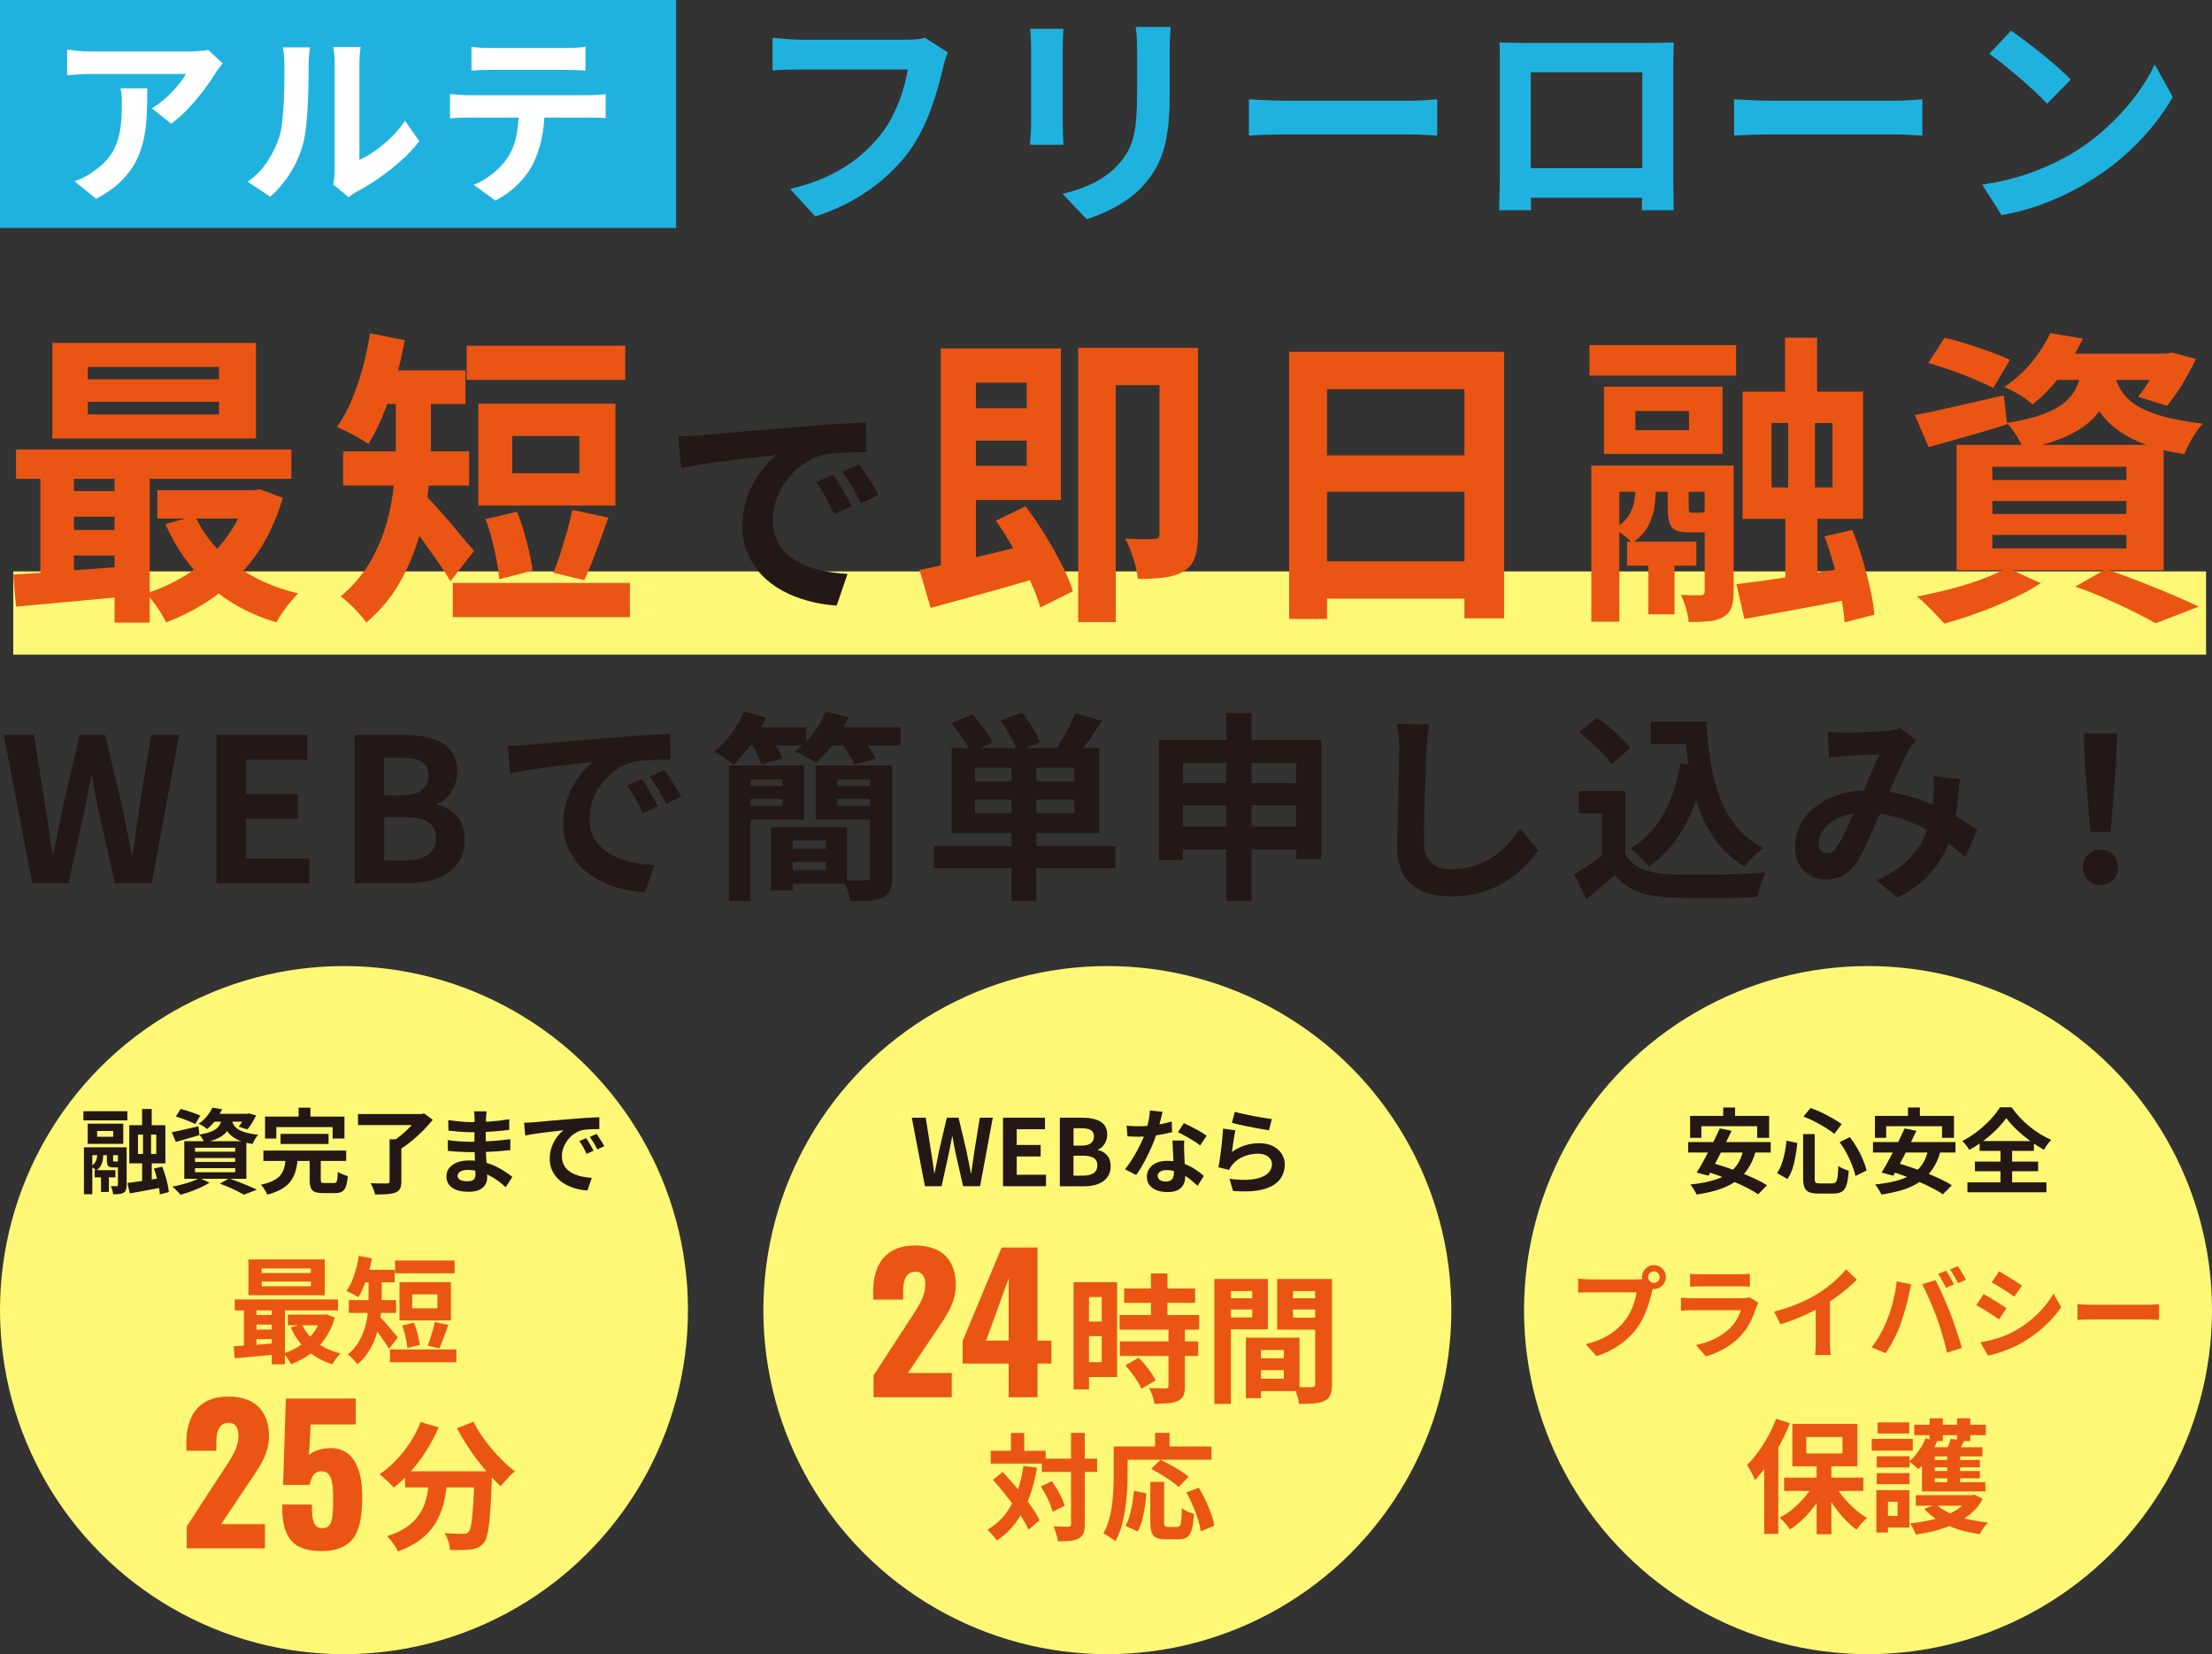 <?xml version="1.0" encoding="UTF-8"?>
<svg id="_レイヤー_2" data-name="レイヤー 2" xmlns="http://www.w3.org/2000/svg" viewBox="0 0 574.5 429.54">
  <rect x="0" y="0" width="574.5" height="429.54" fill="#333333" stroke="none"/>
  <defs>
    <style>
      .cls-1 {
        fill: #231815;
      }

      .cls-2 {
        fill: #ea5514;
      }

      .cls-3 {
        fill: #fff;
      }

      .cls-4 {
        fill: #20b2df;
      }

      .cls-5 {
        fill: #fff876;
      }
    </style>
  </defs>
  <g id="_レイヤー_1-2" data-name="レイヤー 1">
    <rect class="cls-5" x="3.44" y="148.38" width="569.52" height="21.6"/>
    <g>
      <path class="cls-4" d="M246.19,13.61c-.28.56-.53,1.23-.75,2.01-.22.78-.41,1.51-.57,2.19-.32,1.44-.74,3.08-1.26,4.92-.52,1.84-1.14,3.74-1.86,5.7-.72,1.96-1.57,3.9-2.55,5.82-.98,1.92-2.09,3.72-3.33,5.4-1.8,2.36-3.9,4.59-6.3,6.69-2.4,2.1-5.08,3.98-8.04,5.64-2.96,1.66-6.22,3.07-9.78,4.23l-6.54-7.14c3.96-.96,7.39-2.15,10.29-3.57,2.9-1.42,5.43-3.02,7.59-4.8,2.16-1.78,4.04-3.69,5.64-5.73,1.32-1.68,2.45-3.5,3.39-5.46.94-1.96,1.72-3.94,2.34-5.94.62-2,1.05-3.84,1.29-5.52h-27.96c-1.36,0-2.69.02-3.99.06-1.3.04-2.35.1-3.15.18v-8.46c.64.04,1.38.1,2.22.18.84.08,1.72.15,2.64.21.92.06,1.7.09,2.34.09h27.72c.6,0,1.34-.03,2.22-.09.88-.06,1.7-.19,2.46-.39l5.94,3.78Z"/>
      <path class="cls-4" d="M276.19,7.49c-.04.72-.08,1.43-.12,2.13-.04.7-.06,1.53-.06,2.49v20.28c0,.76.02,1.64.06,2.64.04,1,.08,1.86.12,2.58h-8.7c.04-.56.1-1.36.18-2.4.08-1.04.12-2,.12-2.88V12.11c0-.56-.02-1.29-.06-2.19s-.1-1.71-.18-2.43h8.64ZM304.03,7.01c-.04.84-.09,1.75-.15,2.73-.06.98-.09,2.07-.09,3.27v11.88c0,3.2-.15,6-.45,8.4-.3,2.4-.75,4.5-1.35,6.3-.6,1.8-1.33,3.39-2.19,4.77-.86,1.38-1.85,2.69-2.97,3.93-1.32,1.44-2.84,2.73-4.56,3.87-1.72,1.14-3.45,2.1-5.19,2.88-1.74.78-3.35,1.41-4.83,1.89l-6.3-6.6c3-.68,5.71-1.63,8.13-2.85,2.42-1.22,4.53-2.79,6.33-4.71,1.04-1.16,1.88-2.32,2.52-3.48.64-1.16,1.13-2.45,1.47-3.87.34-1.42.58-3.03.72-4.83.14-1.8.21-3.86.21-6.18v-11.4c0-1.2-.03-2.29-.09-3.27-.06-.98-.15-1.89-.27-2.73h9.06Z"/>
      <path class="cls-4" d="M324.37,25.79c.72.04,1.64.09,2.76.15,1.12.06,2.29.11,3.51.15,1.22.04,2.35.06,3.39.06h32.22c1.4,0,2.72-.05,3.96-.15,1.24-.1,2.26-.17,3.06-.21v9.42c-.68-.04-1.7-.1-3.06-.18-1.36-.08-2.68-.12-3.96-.12h-32.22c-1.72,0-3.48.03-5.28.09s-3.26.13-4.38.21v-9.42Z"/>
      <path class="cls-4" d="M389.41,11.03c1.24.04,2.41.07,3.51.09,1.1.02,2.05.03,2.85.03h33c.76,0,1.67,0,2.73-.03,1.06-.02,2.13-.05,3.21-.09-.04.92-.07,1.89-.09,2.91-.02,1.02-.03,1.99-.03,2.91v29.4c0,.6,0,1.35.03,2.25.02.9.03,1.8.03,2.7s0,1.68.03,2.34c.02.66.03,1.01.03,1.05h-8.28c0-.08,0-.57.03-1.47.02-.9.04-1.97.06-3.21.02-1.24.03-2.4.03-3.48v-27.66h-28.98v30.09c0,.9,0,1.77.03,2.61.02.84.03,1.55.03,2.13v.99h-8.28c0-.08,0-.42.03-1.02.02-.6.04-1.34.06-2.22.02-.88.04-1.78.06-2.7.02-.92.03-1.74.03-2.46V13.94c0-1.1-.04-2.07-.12-2.91ZM429.55,43.67v7.68h-36.06v-7.68h36.06Z"/>
      <path class="cls-4" d="M450.37,25.79c.72.04,1.64.09,2.76.15,1.12.06,2.29.11,3.51.15,1.22.04,2.35.06,3.39.06h32.22c1.4,0,2.72-.05,3.96-.15,1.24-.1,2.26-.17,3.06-.21v9.42c-.68-.04-1.7-.1-3.06-.18-1.36-.08-2.68-.12-3.96-.12h-32.22c-1.72,0-3.48.03-5.28.09-1.8.06-3.26.13-4.38.21v-9.42Z"/>
      <path class="cls-4" d="M514.81,47.93c3.12-.44,6.06-1.06,8.82-1.86,2.76-.8,5.32-1.72,7.68-2.76,2.36-1.04,4.52-2.12,6.48-3.24,3.4-2.04,6.52-4.36,9.36-6.96,2.84-2.6,5.32-5.31,7.44-8.13,2.12-2.82,3.8-5.57,5.04-8.25l4.68,8.46c-1.52,2.68-3.39,5.36-5.61,8.04-2.22,2.68-4.73,5.23-7.53,7.65-2.8,2.42-5.82,4.59-9.06,6.51-2.04,1.24-4.24,2.41-6.6,3.51-2.36,1.1-4.85,2.08-7.47,2.94-2.62.86-5.35,1.53-8.19,2.01l-5.04-7.92ZM522.31,7.97c1.04.72,2.26,1.6,3.66,2.64,1.4,1.04,2.85,2.17,4.35,3.39,1.5,1.22,2.91,2.41,4.23,3.57,1.32,1.16,2.4,2.2,3.24,3.12l-6.12,6.24c-.76-.84-1.76-1.84-3-3-1.24-1.16-2.58-2.36-4.02-3.6-1.44-1.24-2.86-2.42-4.26-3.54-1.4-1.12-2.64-2.06-3.72-2.82l5.64-6Z"/>
    </g>
    <g>
      <path class="cls-2" d="M3.44,149.21c2.72-.16,5.76-.36,9.12-.6,3.36-.24,6.91-.51,10.64-.8,3.73-.29,7.49-.6,11.28-.92v7.84c-5.39.48-10.73.97-16.04,1.48-5.31.51-10.07.95-14.28,1.32l-.72-8.32ZM4.16,116.73h71.52v7.6H4.16v-7.6ZM10.48,119.37h8.72v32.72h-8.72v-32.72ZM13.6,89.05h52.88v24.8H13.6v-24.8ZM16.48,127.53h18.16v6.64h-18.16v-6.64ZM16.48,137.61h18.16v6.64h-18.16v-6.64ZM22.8,95.29v3.2h34.08v-3.2H22.8ZM22.8,104.33v3.28h34.08v-3.28H22.8ZM29.76,119.21h9.12v42.48h-9.12v-42.48ZM64.16,127.29h1.76l1.6-.24,5.92,2.24c-1.6,5.55-3.87,10.41-6.8,14.6-2.93,4.19-6.39,7.73-10.36,10.64-3.97,2.91-8.36,5.27-13.16,7.08-.53-1.17-1.31-2.49-2.32-3.96-1.01-1.47-1.97-2.65-2.88-3.56,3.09-.96,6.04-2.24,8.84-3.84,2.8-1.6,5.35-3.49,7.64-5.68,2.29-2.19,4.28-4.61,5.96-7.28,1.68-2.67,2.95-5.52,3.8-8.56v-1.44ZM40.88,127.29h26.16v7.36h-26.16v-7.36ZM50.64,133.93c2.24,4.91,5.67,9.12,10.28,12.64,4.61,3.52,10.12,6.03,16.52,7.52-.59.59-1.25,1.32-2,2.2-.75.88-1.44,1.8-2.08,2.76-.64.96-1.17,1.81-1.6,2.56-6.88-2.08-12.71-5.28-17.48-9.6s-8.55-9.63-11.32-15.92l7.68-2.16Z"/>
      <path class="cls-2" d="M96.08,86.57l9.04,1.76c-.59,3.36-1.37,6.71-2.36,10.04-.99,3.33-2.08,6.45-3.28,9.36-1.2,2.91-2.47,5.43-3.8,7.56-.64-.43-1.45-.93-2.44-1.52-.99-.59-2-1.13-3.04-1.64-1.04-.51-1.93-.92-2.68-1.24,2.08-2.93,3.85-6.57,5.32-10.92,1.47-4.35,2.55-8.81,3.24-13.4ZM102.8,100.73h9.12v15.12c0,3.36-.21,7.05-.64,11.08-.43,4.03-1.23,8.12-2.4,12.28-1.17,4.16-2.87,8.19-5.08,12.08-2.21,3.89-5.11,7.36-8.68,10.4-.43-.69-1.05-1.49-1.88-2.4-.83-.91-1.67-1.76-2.52-2.56-.85-.8-1.6-1.41-2.24-1.84,3.25-2.77,5.83-5.8,7.72-9.08,1.89-3.28,3.32-6.68,4.28-10.2s1.59-6.97,1.88-10.36c.29-3.39.44-6.55.44-9.48v-15.04ZM89.12,117.21h32.72v8.88h-32.72v-8.88ZM96.72,96.17h24.16v8.72h-24.16v-8.72ZM110.16,128.33c.53.48,1.25,1.21,2.16,2.2.91.99,1.91,2.09,3,3.32,1.09,1.23,2.15,2.47,3.16,3.72,1.01,1.25,1.95,2.37,2.8,3.36.85.99,1.47,1.69,1.84,2.12l-6.16,7.92c-.69-1.28-1.59-2.71-2.68-4.28-1.09-1.57-2.23-3.19-3.4-4.84-1.17-1.65-2.32-3.21-3.44-4.68-1.12-1.47-2.08-2.71-2.88-3.72l5.6-5.12ZM117.6,151.37h46v8.88h-46v-8.88ZM121.2,89.77h41.2v8.88h-41.2v-8.88ZM124.24,104.81h35.6v26.48h-35.6v-26.48ZM126.08,134.81l8.16-1.92c.69,1.6,1.31,3.32,1.84,5.16.53,1.84,1,3.64,1.4,5.4.4,1.76.68,3.33.84,4.72l-8.64,2.24c-.11-1.39-.33-2.99-.68-4.8-.35-1.81-.76-3.67-1.24-5.56-.48-1.89-1.04-3.64-1.68-5.24ZM133.04,113.21v9.68h17.44v-9.68h-17.44ZM148.64,132.41l9.36,2c-.69,1.97-1.4,3.95-2.12,5.92-.72,1.97-1.43,3.85-2.12,5.64-.69,1.79-1.36,3.35-2,4.68l-8.08-1.92c.64-1.44,1.27-3.12,1.88-5.04.61-1.92,1.2-3.87,1.76-5.84.56-1.97,1-3.79,1.32-5.44Z"/>
      <path class="cls-1" d="M176.14,113.33c1.2-.04,2.34-.09,3.42-.15s1.9-.11,2.46-.15c1.24-.08,2.77-.21,4.59-.39,1.82-.18,3.86-.37,6.12-.57,2.26-.2,4.67-.4,7.23-.6,2.56-.2,5.22-.42,7.98-.66,2.08-.2,4.15-.37,6.21-.51,2.06-.14,4.02-.26,5.88-.36,1.86-.1,3.49-.17,4.89-.21l.06,7.68c-1.08,0-2.32.02-3.72.06-1.4.04-2.79.11-4.17.21-1.38.1-2.61.29-3.69.57-1.8.48-3.48,1.29-5.04,2.43-1.56,1.14-2.91,2.48-4.05,4.02-1.14,1.54-2.03,3.2-2.67,4.98-.64,1.78-.96,3.57-.96,5.37,0,1.96.35,3.69,1.05,5.19.7,1.5,1.66,2.78,2.88,3.84,1.22,1.06,2.65,1.94,4.29,2.64,1.64.7,3.41,1.23,5.31,1.59,1.9.36,3.87.6,5.91.72l-2.82,8.22c-2.52-.16-4.97-.56-7.35-1.2-2.38-.64-4.61-1.52-6.69-2.64-2.08-1.12-3.89-2.49-5.43-4.11-1.54-1.62-2.76-3.48-3.66-5.58-.9-2.1-1.35-4.45-1.35-7.05,0-2.88.46-5.53,1.38-7.95.92-2.42,2.07-4.54,3.45-6.36,1.38-1.82,2.75-3.23,4.11-4.23-1.12.16-2.47.32-4.05.48-1.58.16-3.28.35-5.1.57-1.82.22-3.67.45-5.55.69-1.88.24-3.69.51-5.43.81-1.74.3-3.31.59-4.71.87l-.78-8.22ZM216.4,123.29c.52.72,1.07,1.57,1.65,2.55.58.98,1.15,1.96,1.71,2.94.56.98,1.04,1.87,1.44,2.67l-4.56,2.04c-.76-1.68-1.49-3.16-2.19-4.44-.7-1.28-1.53-2.58-2.49-3.9l4.44-1.86ZM223.12,120.53c.52.72,1.09,1.55,1.71,2.49.62.94,1.23,1.9,1.83,2.88.6.98,1.1,1.85,1.5,2.61l-4.5,2.16c-.8-1.6-1.57-3.02-2.31-4.26-.74-1.24-1.61-2.52-2.61-3.84l4.38-2.04Z"/>
      <path class="cls-2" d="M238.82,148.01c2.61-.53,5.59-1.19,8.92-1.96,3.33-.77,6.87-1.61,10.6-2.52,3.73-.91,7.44-1.81,11.12-2.72l1.12,8.96c-3.25.96-6.59,1.92-10,2.88-3.41.96-6.72,1.88-9.92,2.76-3.2.88-6.19,1.69-8.96,2.44l-2.88-9.84ZM244.34,90.49h9.12v59.44l-9.12,1.52v-60.96ZM248.58,90.49h26.96v39.36h-26.96v-8.88h18.08v-21.6h-18.08v-8.88ZM248.66,106.01h21.2v8.4h-21.2v-8.4ZM258.66,135.21l7.68-3.76c1.71,2.24,3.37,4.68,5,7.32,1.63,2.64,3.09,5.24,4.4,7.8,1.31,2.56,2.28,4.88,2.92,6.96l-8.48,4.24c-.53-2.03-1.41-4.35-2.64-6.96-1.23-2.61-2.61-5.29-4.16-8.04-1.55-2.75-3.12-5.27-4.72-7.56ZM280.02,90.33h26.32v9.68h-16.56v61.52h-9.76v-71.2ZM301.14,90.33h10v48.48c0,2.29-.25,4.23-.76,5.8-.51,1.57-1.48,2.81-2.92,3.72-1.44.85-3.13,1.4-5.08,1.64-1.95.24-4.23.36-6.84.36-.11-.96-.32-2.09-.64-3.4-.32-1.31-.72-2.59-1.2-3.84-.48-1.25-.96-2.33-1.44-3.24,1.55.11,3.05.16,4.52.16s2.49-.03,3.08-.08c.48,0,.81-.09,1-.28s.28-.55.28-1.08v-48.24Z"/>
      <path class="cls-2" d="M334.82,91.37h55.84v69.2h-10.32v-59.52h-35.68v59.68h-9.84v-69.36ZM341.54,118.25h43.04v9.44h-43.04v-9.44ZM341.54,145.77h43.12v9.68h-43.12v-9.68Z"/>
      <path class="cls-2" d="M412.82,89.61h38.08v7.92h-38.08v-7.92ZM413.3,120.89h32.8v6.8h-25.52v33.76h-7.28v-40.56ZM416.58,100.41h30.8v17.44h-30.8v-17.44ZM424.74,124.01h5.28v3.28c0,1.55-.13,3.13-.4,4.76-.27,1.63-.83,3.21-1.68,4.76-.85,1.55-2.21,2.96-4.08,4.24-.48-.64-1.2-1.33-2.16-2.08-.96-.75-1.76-1.33-2.4-1.76,1.6-.91,2.79-1.95,3.56-3.12.77-1.17,1.28-2.37,1.52-3.6.24-1.23.36-2.35.36-3.36v-3.12ZM422.58,140.65h18v6.24h-18v-6.24ZM424.74,106.73v4.96h13.92v-4.96h-13.92ZM428.1,142.49h6.8v17.04h-6.8v-17.04ZM433.14,124.49h5.44v7.28c0,.64.05,1.03.16,1.16.11.13.37.2.8.2h2c.48,0,.79-.04.92-.12.13-.08.25-.28.36-.6.48.43,1.2.81,2.16,1.16.96.35,1.84.6,2.64.76-.32,1.44-.89,2.45-1.72,3.04-.83.59-1.96.88-3.4.88h-3.76c-2.29,0-3.8-.44-4.52-1.32-.72-.88-1.08-2.57-1.08-5.08v-7.36ZM442.74,120.89h7.52v32.8c0,1.65-.19,3-.56,4.04-.37,1.04-1.09,1.88-2.16,2.52-1.07.59-2.33.95-3.8,1.08-1.47.13-3.19.2-5.16.2-.05-1.01-.28-2.19-.68-3.52-.4-1.33-.84-2.51-1.32-3.52,1.12.05,2.17.08,3.16.08h2.04c.64,0,.96-.35.96-1.04v-32.64ZM450.98,151.69c3.73-.43,8.21-1.04,13.44-1.84,5.23-.8,10.51-1.63,15.84-2.48l.56,8.16c-4.8.96-9.64,1.88-14.52,2.76-4.88.88-9.29,1.69-13.24,2.44l-2.08-9.04ZM452.58,101.69h31.28v33.04h-31.28v-33.04ZM460.1,109.85v16.72h15.84v-16.72h-15.84ZM463.62,87.69h8.32v20.56h-8.32v-20.56ZM464.42,104.81h6.96v25.6h.64v22.64h-8.32v-22.64h.72v-25.6ZM473.86,139.29l7.2-1.68c.96,2.35,1.84,4.85,2.64,7.52.8,2.67,1.48,5.27,2.04,7.8.56,2.53.92,4.76,1.08,6.68l-7.76,2c-.11-1.87-.4-4.09-.88-6.68-.48-2.59-1.09-5.24-1.84-7.96-.75-2.72-1.57-5.28-2.48-7.68Z"/>
      <path class="cls-2" d="M497.3,107.77c2.93-.53,6.47-1.28,10.6-2.24,4.13-.96,8.31-1.92,12.52-2.88l.88,7.52c-3.47,1.12-6.97,2.17-10.52,3.16-3.55.99-6.84,1.91-9.88,2.76l-3.6-8.32ZM521.3,147.45l8.72,4c-2.13,1.39-4.64,2.75-7.52,4.08s-5.84,2.55-8.88,3.64c-3.04,1.09-5.92,2.01-8.64,2.76-.59-.64-1.29-1.4-2.12-2.28-.83-.88-1.69-1.76-2.6-2.64-.91-.88-1.71-1.59-2.4-2.12,2.83-.53,5.69-1.17,8.6-1.92,2.91-.75,5.65-1.6,8.24-2.56,2.59-.96,4.79-1.95,6.6-2.96ZM500.82,94.25l4.24-6.56c1.81.43,3.76.97,5.84,1.64,2.08.67,4.12,1.36,6.12,2.08,2,.72,3.67,1.4,5,2.04l-4.32,7.28c-1.28-.64-2.88-1.37-4.8-2.2-1.92-.83-3.95-1.61-6.08-2.36-2.13-.75-4.13-1.39-6-1.92ZM508.18,115.53h53.76v32.56h-53.76v-32.56ZM517.46,121.21v3.44h34.8v-3.44h-34.8ZM517.46,130.09v3.36h34.8v-3.36h-34.8ZM517.46,138.89v3.52h34.8v-3.52h-34.8ZM532.5,86.49l8.48,1.44c-1.55,3.15-3.36,6.17-5.44,9.08-2.08,2.91-4.64,5.59-7.68,8.04-.85-.85-1.99-1.71-3.4-2.56-1.41-.85-2.71-1.52-3.88-2,2.93-2.03,5.39-4.28,7.36-6.76,1.97-2.48,3.49-4.89,4.56-7.24ZM540.98,94.73h8.56c-.37,2.83-1.01,5.4-1.92,7.72-.91,2.32-2.23,4.37-3.96,6.16-1.73,1.79-4.05,3.35-6.96,4.68-2.91,1.33-6.63,2.45-11.16,3.36-.37-1.01-.99-2.2-1.84-3.56-.85-1.36-1.68-2.44-2.48-3.24,3.84-.64,6.99-1.41,9.44-2.32,2.45-.91,4.36-1.96,5.72-3.16,1.36-1.2,2.39-2.6,3.08-4.2.69-1.6,1.2-3.41,1.52-5.44ZM532.74,91.85h30.72v6.8h-36.08l5.36-6.8ZM538.98,152.33l8-4.56c2.88,1.01,5.8,2.09,8.76,3.24,2.96,1.15,5.79,2.29,8.48,3.44,2.69,1.15,4.97,2.17,6.84,3.08l-11.2,4.32c-1.49-.85-3.36-1.84-5.6-2.96s-4.65-2.25-7.24-3.4-5.27-2.2-8.04-3.16ZM549.06,96.73c.32,1.49.87,2.93,1.64,4.32.77,1.39,1.96,2.65,3.56,3.8,1.6,1.15,3.84,2.16,6.72,3.04,2.88.88,6.59,1.59,11.12,2.12-.91.96-1.81,2.21-2.72,3.76-.91,1.55-1.6,2.93-2.08,4.16-4.96-.8-9.03-1.92-12.2-3.36-3.17-1.44-5.65-3.07-7.44-4.88-1.79-1.81-3.15-3.77-4.08-5.88-.93-2.11-1.67-4.2-2.2-6.28l7.68-.8ZM561.22,91.85h1.36l1.44-.32,6.32,1.68c-1.01,2.13-2.2,4.32-3.56,6.56-1.36,2.24-2.68,4.11-3.96,5.6l-7.52-2.32c1.07-1.28,2.16-2.87,3.28-4.76,1.12-1.89,2-3.67,2.64-5.32v-1.12Z"/>
    </g>
    <g>
      <path class="cls-1" d="M8.37,229.36L.99,190.83h7.85l2.96,18.82c.35,2.01.67,4.04.96,6.08.29,2.05.58,4.11.86,6.19h.21c.42-2.08.83-4.14,1.25-6.19.42-2.04.81-4.07,1.2-6.08l4.42-18.82h6.6l4.47,18.82c.42,1.98.82,4,1.22,6.06.4,2.06.81,4.13,1.22,6.21h.26c.28-2.08.56-4.14.86-6.19.29-2.04.58-4.07.86-6.08l3.07-18.82h7.28l-7.12,38.53h-9.57l-4.32-19.08c-.31-1.49-.61-2.97-.88-4.45-.28-1.47-.52-2.94-.73-4.39h-.21c-.28,1.46-.56,2.92-.86,4.39-.29,1.47-.58,2.96-.86,4.45l-4.21,19.08h-9.41Z"/>
      <path class="cls-1" d="M56.21,229.36v-38.53h23.61v6.45h-15.91v8.89h13.47v6.45h-13.47v10.3h16.48v6.45h-24.18Z"/>
      <path class="cls-1" d="M92.09,229.36v-38.53h12.74c2.63,0,5,.29,7.1.88,2.1.59,3.76,1.58,4.99,2.96,1.23,1.39,1.85,3.28,1.85,5.67,0,1.18-.22,2.33-.65,3.46-.43,1.13-1.03,2.12-1.79,2.99-.76.87-1.7,1.51-2.81,1.92v.21c2.08.49,3.8,1.48,5.15,2.99,1.35,1.51,2.03,3.54,2.03,6.11s-.65,4.69-1.95,6.37c-1.3,1.68-3.07,2.93-5.3,3.74-2.24.81-4.78,1.22-7.62,1.22h-13.73ZM99.79,206.53h4.52c2.43,0,4.19-.46,5.3-1.38,1.11-.92,1.66-2.14,1.66-3.67,0-1.7-.57-2.91-1.72-3.64-1.14-.73-2.88-1.09-5.2-1.09h-4.58v9.78ZM99.79,223.43h5.36c2.63,0,4.64-.48,6.01-1.43,1.37-.95,2.05-2.44,2.05-4.45,0-1.87-.69-3.23-2.05-4.08-1.37-.85-3.37-1.27-6.01-1.27h-5.36v11.23Z"/>
      <path class="cls-1" d="M131.82,193.69c1.04-.03,2.03-.08,2.96-.13.94-.05,1.65-.1,2.13-.13,1.07-.07,2.4-.18,3.98-.34,1.58-.16,3.34-.32,5.3-.49,1.96-.17,4.05-.35,6.27-.52,2.22-.17,4.52-.36,6.92-.57,1.8-.17,3.6-.32,5.38-.44,1.79-.12,3.48-.23,5.1-.31,1.61-.09,3.02-.15,4.24-.18l.05,6.66c-.94,0-2.01.02-3.22.05-1.21.04-2.42.1-3.61.18-1.2.09-2.26.25-3.2.49-1.56.42-3.02,1.12-4.37,2.11-1.35.99-2.52,2.15-3.51,3.48-.99,1.33-1.76,2.77-2.31,4.32-.55,1.54-.83,3.09-.83,4.65,0,1.7.3,3.2.91,4.5.61,1.3,1.44,2.41,2.5,3.33,1.06.92,2.3,1.68,3.72,2.29,1.42.61,2.96,1.07,4.6,1.38s3.35.52,5.12.62l-2.44,7.12c-2.18-.14-4.31-.49-6.37-1.04-2.06-.56-4-1.32-5.8-2.29s-3.37-2.16-4.71-3.56c-1.33-1.4-2.39-3.02-3.17-4.84-.78-1.82-1.17-3.86-1.17-6.11,0-2.5.4-4.79,1.2-6.89.8-2.1,1.79-3.93,2.99-5.51,1.2-1.58,2.38-2.8,3.56-3.67-.97.14-2.14.28-3.51.42-1.37.14-2.84.3-4.42.49-1.58.19-3.18.39-4.81.6-1.63.21-3.2.44-4.71.7-1.51.26-2.87.51-4.08.75l-.68-7.12ZM166.71,202.32c.45.62.93,1.36,1.43,2.21.5.85,1,1.7,1.48,2.55.48.85.9,1.62,1.25,2.31l-3.95,1.77c-.66-1.46-1.29-2.74-1.9-3.85-.61-1.11-1.33-2.24-2.16-3.38l3.85-1.61ZM172.54,199.93c.45.62.94,1.34,1.48,2.16.54.81,1.07,1.65,1.59,2.5.52.85.95,1.6,1.3,2.26l-3.9,1.87c-.69-1.39-1.36-2.62-2-3.69-.64-1.07-1.4-2.18-2.26-3.33l3.8-1.77Z"/>
      <path class="cls-1" d="M193.23,184.75l5.77,1.61c-1.01,2.29-2.28,4.52-3.82,6.71s-3.08,4.02-4.6,5.51c-.38-.35-.88-.73-1.51-1.14s-1.25-.83-1.87-1.25-1.2-.75-1.72-.99c1.63-1.28,3.13-2.85,4.5-4.71,1.37-1.85,2.45-3.77,3.25-5.75ZM189.33,198.79h5.62v35.2h-5.62v-35.2ZM192.35,198.79h16.48v14.04h-16.48v-3.59h10.87v-6.86h-10.87v-3.59ZM192.4,204.09h12.38v3.38h-12.38v-3.38ZM192.97,188.85h16.43v4.73h-16.43v-4.73ZM194.95,192.81l5.15-1.4c.59.83,1.18,1.77,1.77,2.81.59,1.04,1.04,1.96,1.35,2.76l-5.46,1.51c-.24-.76-.62-1.68-1.14-2.76-.52-1.07-1.08-2.04-1.66-2.91ZM200.25,214.8h5.62v16.43h-5.62v-16.43ZM202.75,214.8h17.26v14.66h-17.26v-3.48h11.75v-7.75h-11.75v-3.43ZM202.8,220.42h14.25v3.38h-14.25v-3.38ZM214.45,184.75l5.93,1.46c-.97,2.32-2.22,4.53-3.74,6.63-1.53,2.1-3.07,3.84-4.63,5.23-.42-.31-.96-.65-1.64-1.01-.68-.36-1.36-.73-2.05-1.09-.69-.36-1.3-.65-1.82-.86,1.7-1.21,3.25-2.75,4.65-4.6,1.4-1.85,2.5-3.77,3.3-5.75ZM227.34,198.79v3.59h-9.88v6.86h9.88v3.59h-15.5v-14.04h15.5ZM213.93,188.85h19.97v4.73h-19.97v-4.73ZM215.28,204.09h12.74v3.38h-12.74v-3.38ZM218.19,192.75l5.3-1.4c.73.83,1.47,1.78,2.24,2.83.76,1.06,1.33,2,1.72,2.83l-5.56,1.51c-.31-.76-.81-1.69-1.51-2.78-.69-1.09-1.42-2.09-2.18-2.99ZM225.94,198.79h5.82v28.96c0,1.42-.18,2.55-.55,3.38-.36.83-1,1.46-1.9,1.87-.97.48-2.14.78-3.51.88-1.37.1-3.04.14-5.02.1-.07-.8-.28-1.73-.62-2.78-.35-1.06-.71-1.95-1.09-2.68,1.18.07,2.35.1,3.51.1h2.31c.69,0,1.04-.31,1.04-.94v-28.91Z"/>
      <path class="cls-1" d="M242.53,219.69h47.16v5.77h-47.16v-5.77ZM247.16,187.87l5.41-2.44c.97,1.11,1.96,2.35,2.96,3.72,1,1.37,1.77,2.57,2.29,3.61l-5.72,2.7c-.45-1.04-1.15-2.28-2.11-3.72-.95-1.44-1.9-2.73-2.83-3.87ZM247.16,194.26h38.32v22.05h-38.32v-22.05ZM253.24,199.36v3.54h25.79v-3.54h-25.79ZM253.24,207.63v3.54h25.79v-3.54h-25.79ZM259.95,187.09l5.56-2.13c.9,1.21,1.79,2.54,2.68,3.98.88,1.44,1.53,2.71,1.95,3.82l-5.98,2.39c-.31-1.07-.88-2.37-1.69-3.87-.81-1.51-1.66-2.9-2.52-4.19ZM262.7,197.22h6.45v36.76h-6.45v-36.76ZM279.29,185.16l6.92,2.03c-1.11,1.73-2.25,3.43-3.41,5.1-1.16,1.66-2.21,3.07-3.15,4.21l-5.51-1.92c.62-.87,1.26-1.84,1.9-2.91.64-1.07,1.25-2.18,1.82-3.33.57-1.14,1.05-2.2,1.43-3.17Z"/>
      <path class="cls-1" d="M300.98,192.13h42.17v30.94h-6.5v-24.96h-29.43v25.22h-6.24v-31.2ZM305.03,214.59h34.79v5.98h-34.79v-5.98ZM305.08,203.36h34.63v5.77h-34.63v-5.77ZM318.5,185.16h6.55v48.83h-6.55v-48.83Z"/>
      <path class="cls-1" d="M371.12,188.13c-.14,1.07-.27,2.24-.39,3.48s-.22,2.39-.29,3.43c-.04,1.42-.1,3.15-.18,5.17-.09,2.03-.16,4.15-.21,6.37-.05,2.22-.1,4.4-.16,6.55-.05,2.15-.08,4.02-.08,5.62,0,1.73.32,3.11.96,4.13.64,1.02,1.5,1.75,2.57,2.18,1.07.43,2.29.65,3.64.65,2.15,0,4.11-.29,5.88-.86,1.77-.57,3.38-1.34,4.84-2.31,1.46-.97,2.76-2.1,3.93-3.38,1.16-1.28,2.21-2.63,3.15-4.06l4.73,5.72c-.83,1.25-1.92,2.57-3.28,3.95-1.35,1.39-2.96,2.69-4.81,3.9-1.85,1.21-4,2.2-6.42,2.96-2.43.76-5.11,1.14-8.06,1.14s-5.31-.44-7.41-1.33c-2.1-.88-3.73-2.25-4.89-4.11-1.16-1.85-1.74-4.25-1.74-7.2,0-1.42.02-3.04.05-4.86.03-1.82.09-3.72.16-5.69.07-1.98.12-3.91.16-5.8.03-1.89.07-3.6.1-5.12.03-1.52.05-2.74.05-3.64,0-1.25-.05-2.47-.16-3.67-.1-1.2-.28-2.31-.52-3.35l8.37.1Z"/>
      <path class="cls-1" d="M422.14,221.93c1.07,1.7,2.58,2.95,4.52,3.74,1.94.8,4.26,1.25,6.97,1.35,1.53.07,3.34.11,5.43.13,2.1.02,4.31,0,6.63-.03,2.32-.03,4.6-.1,6.84-.21s4.22-.23,5.95-.36c-.21.49-.45,1.11-.73,1.87-.28.76-.53,1.54-.75,2.34-.23.8-.39,1.51-.49,2.13-1.56.1-3.35.18-5.36.23-2.01.05-4.07.09-6.19.1-2.11.02-4.16,0-6.14-.03-1.98-.04-3.74-.09-5.3-.16-3.19-.14-5.91-.63-8.16-1.48-2.25-.85-4.25-2.28-5.98-4.29-1.14.97-2.31,1.98-3.51,3.02s-2.5,2.11-3.93,3.22l-3.07-6.5c1.21-.73,2.48-1.53,3.8-2.39,1.32-.87,2.58-1.77,3.8-2.7h5.67ZM422.14,205.44v19.19h-6.08v-13.42h-6.03v-5.77h12.12ZM410.07,190.15l4.63-3.74c1.07.69,2.17,1.5,3.28,2.42,1.11.92,2.15,1.85,3.12,2.81.97.95,1.75,1.83,2.34,2.63l-4.94,4.16c-.52-.83-1.24-1.73-2.16-2.7-.92-.97-1.93-1.95-3.04-2.94s-2.18-1.86-3.22-2.63ZM436.44,198.21l6.4.88c-1.11,5.86-2.86,10.97-5.25,15.34-2.39,4.37-5.5,7.9-9.31,10.61-.31-.42-.75-.92-1.33-1.51-.57-.59-1.18-1.19-1.82-1.79-.64-.61-1.21-1.08-1.69-1.43,3.64-2.18,6.51-5.17,8.61-8.94,2.1-3.78,3.56-8.16,4.39-13.16ZM428.74,187.35h11.02v5.93h-11.02v-5.93ZM436.59,187.35h6.55c.21,3.71.59,7.25,1.14,10.61.55,3.36,1.39,6.47,2.5,9.33,1.11,2.86,2.57,5.38,4.37,7.57,1.8,2.18,4.07,3.97,6.81,5.36-.52.35-1.08.8-1.69,1.35-.61.55-1.2,1.14-1.77,1.74-.57.61-1.05,1.17-1.43,1.69-2.77-1.66-5.1-3.7-6.97-6.11-1.87-2.41-3.39-5.12-4.55-8.14-1.16-3.02-2.05-6.26-2.65-9.72-.61-3.47-1.03-7.09-1.27-10.87h-1.04v-2.81Z"/>
      <path class="cls-1" d="M474.71,190c.73.07,1.5.13,2.31.18.81.05,1.5.08,2.05.08.76,0,1.64-.02,2.63-.05.99-.03,2-.07,3.04-.1,1.04-.03,2.03-.09,2.96-.16.94-.07,1.7-.12,2.29-.16.62-.03,1.26-.12,1.9-.26.64-.14,1.19-.29,1.64-.47l4.16,3.22c-.35.42-.68.79-.99,1.12-.31.33-.57.69-.78,1.07-.59.97-1.27,2.3-2.03,3.98-.76,1.68-1.57,3.49-2.42,5.43-.85,1.94-1.67,3.83-2.47,5.67-.52,1.18-1.06,2.43-1.61,3.74-.55,1.32-1.13,2.63-1.72,3.93-.59,1.3-1.16,2.51-1.72,3.64-.55,1.13-1.09,2.11-1.61,2.94-1.04,1.56-2.2,2.71-3.48,3.46-1.28.75-2.83,1.12-4.63,1.12-2.29,0-4.2-.75-5.72-2.24-1.53-1.49-2.29-3.55-2.29-6.19,0-2.08.47-4.02,1.4-5.82.94-1.8,2.26-3.37,3.98-4.71,1.72-1.33,3.73-2.37,6.06-3.09,2.32-.73,4.87-1.09,7.64-1.09,3.02,0,5.93.35,8.74,1.04,2.81.69,5.43,1.58,7.88,2.65,2.44,1.08,4.65,2.19,6.6,3.35,1.96,1.16,3.63,2.21,5.02,3.15l-3.07,7.23c-1.56-1.46-3.31-2.86-5.25-4.21s-4.01-2.59-6.21-3.72c-2.2-1.13-4.54-2.02-7.02-2.68-2.48-.66-5.05-.99-7.72-.99-2.53,0-4.69.4-6.47,1.2-1.79.8-3.15,1.79-4.08,2.99-.94,1.2-1.4,2.44-1.4,3.72,0,.83.22,1.47.65,1.92.43.45.94.68,1.53.68.55,0,1.02-.14,1.4-.42.38-.28.81-.75,1.3-1.4.45-.62.89-1.37,1.33-2.24.43-.87.88-1.82,1.35-2.86s.94-2.1,1.4-3.17c.47-1.07.93-2.11,1.38-3.12.62-1.39,1.26-2.83,1.92-4.34.66-1.51,1.29-2.97,1.9-4.39.61-1.42,1.17-2.67,1.69-3.74-.52.03-1.16.06-1.92.08-.76.02-1.57.04-2.42.08-.85.04-1.68.08-2.5.13-.82.05-1.52.1-2.11.13-.52.03-1.19.09-2,.16-.81.07-1.55.16-2.21.26l-.31-6.71ZM508.98,202.32c-.21,3.67-.58,7.05-1.12,10.11-.54,3.07-1.39,5.86-2.55,8.37-1.16,2.51-2.75,4.78-4.76,6.81-2.01,2.03-4.58,3.86-7.7,5.49l-5.51-4.52c3.19-1.39,5.75-2.98,7.67-4.78,1.92-1.8,3.38-3.69,4.37-5.67s1.67-3.91,2.05-5.8c.38-1.89.62-3.6.73-5.12.07-1.01.1-2,.1-2.99s-.04-1.88-.1-2.68l6.81.78Z"/>
      <path class="cls-1" d="M545.53,229.83c-1.32,0-2.41-.43-3.28-1.3s-1.3-1.96-1.3-3.28.43-2.46,1.3-3.33c.87-.87,1.96-1.3,3.28-1.3s2.41.43,3.28,1.3c.87.87,1.3,1.98,1.3,3.33s-.43,2.41-1.3,3.28c-.87.87-1.96,1.3-3.28,1.3ZM542.88,216l-1.4-17.78-.26-7.75h8.63l-.26,7.75-1.4,17.78h-5.3Z"/>
    </g>
    <circle class="cls-5" cx="287.6" cy="340.2" r="89.34"/>
    <g>
      <path class="cls-1" d="M240.22,308.02l-3.41-17.78h3.62l1.37,8.69c.16.93.31,1.86.44,2.81.14.94.27,1.9.4,2.86h.1c.19-.96.38-1.91.58-2.86.19-.94.38-1.88.55-2.81l2.04-8.69h3.05l2.06,8.69c.19.91.38,1.84.56,2.8s.37,1.91.56,2.87h.12c.13-.96.26-1.91.4-2.86.14-.94.27-1.88.4-2.81l1.42-8.69h3.36l-3.29,17.78h-4.42l-1.99-8.81c-.14-.69-.28-1.37-.41-2.05-.13-.68-.24-1.36-.34-2.03h-.1c-.13.67-.26,1.35-.4,2.03s-.27,1.36-.4,2.05l-1.94,8.81h-4.34Z"/>
      <path class="cls-1" d="M260.5,308.02v-17.78h10.9v2.98h-7.34v4.1h6.22v2.98h-6.22v4.75h7.61v2.98h-11.16Z"/>
      <path class="cls-1" d="M275.26,308.02v-17.78h5.88c1.22,0,2.31.14,3.28.41.97.27,1.74.73,2.3,1.37s.85,1.51.85,2.62c0,.54-.1,1.08-.3,1.6s-.48.98-.83,1.38c-.35.4-.78.7-1.3.89v.1c.96.22,1.75.68,2.38,1.38.62.7.94,1.64.94,2.82s-.3,2.16-.9,2.94c-.6.78-1.42,1.35-2.45,1.73-1.03.38-2.21.56-3.52.56h-6.34ZM278.81,297.48h2.09c1.12,0,1.94-.21,2.45-.64s.77-.99.77-1.69c0-.78-.26-1.34-.79-1.68-.53-.34-1.33-.5-2.4-.5h-2.11v4.51ZM278.81,305.28h2.47c1.22,0,2.14-.22,2.77-.66.63-.44.95-1.12.95-2.05,0-.86-.32-1.49-.95-1.88-.63-.39-1.56-.59-2.77-.59h-2.47v5.18Z"/>
      <path class="cls-1" d="M301.95,288.7c-.1.4-.22.92-.38,1.56-.16.64-.34,1.31-.54,2.02-.2.7-.41,1.4-.64,2.09-.35,1.15-.82,2.38-1.39,3.67s-1.2,2.56-1.87,3.79-1.35,2.33-2.04,3.29l-2.9-1.49c.54-.67,1.08-1.42,1.61-2.23.53-.82,1.02-1.66,1.49-2.52.46-.86.88-1.7,1.26-2.51s.68-1.54.9-2.2c.3-.85.57-1.8.8-2.84.23-1.05.36-2.04.4-2.96l3.31.34ZM292.61,292.29c.51.06,1.06.11,1.64.13s1.1.04,1.55.04c.99,0,2-.06,3.01-.17,1.02-.11,2-.26,2.94-.44.94-.18,1.8-.4,2.57-.64l.1,2.78c-.69.18-1.51.36-2.46.54-.95.18-1.96.34-3.01.46-1.06.12-2.1.18-3.12.18-.48,0-.97,0-1.46-.02-.5-.02-1.01-.04-1.54-.07l-.22-2.78ZM307.56,296.16c-.03.51-.04,1.02-.04,1.52,0,.5.02,1.02.04,1.55.02.37.04.84.06,1.4.02.57.05,1.17.08,1.8.03.63.06,1.23.08,1.8.02.57.04,1.02.04,1.36,0,.74-.15,1.4-.46,2-.3.6-.79,1.08-1.45,1.43s-1.57.53-2.72.53c-.99,0-1.89-.15-2.69-.44s-1.44-.74-1.92-1.32-.72-1.32-.72-2.2c0-.78.21-1.49.62-2.12.42-.63,1.02-1.13,1.81-1.49.79-.36,1.75-.54,2.87-.54,1.41,0,2.7.2,3.89.59,1.18.39,2.25.89,3.19,1.5.94.61,1.75,1.22,2.42,1.82l-1.61,2.57c-.43-.38-.92-.82-1.48-1.3s-1.17-.93-1.85-1.34c-.68-.42-1.42-.76-2.21-1.03-.79-.27-1.64-.41-2.56-.41-.69,0-1.24.14-1.66.41-.42.27-.62.62-.62,1.06s.18.81.54,1.08c.36.27.87.41,1.52.41.54,0,.98-.09,1.3-.28.32-.18.54-.45.67-.79.13-.34.19-.73.19-1.16,0-.37-.02-.89-.05-1.56s-.07-1.42-.11-2.23-.08-1.63-.11-2.45c-.03-.82-.06-1.54-.1-2.16h3ZM311.69,297.43c-.46-.38-1.04-.79-1.73-1.22-.69-.43-1.4-.84-2.12-1.24-.73-.39-1.36-.71-1.91-.95l1.54-2.38c.43.19.92.43,1.48.71.55.28,1.11.57,1.68.88.57.3,1.1.6,1.58.9.49.3.88.56,1.19.78l-1.7,2.52Z"/>
      <path class="cls-1" d="M320.86,293.52c-.08.32-.16.73-.25,1.24-.09.5-.17,1.03-.25,1.57s-.16,1.06-.23,1.56c-.07.5-.13.91-.18,1.25,1.09-.78,2.23-1.36,3.42-1.73,1.19-.37,2.41-.55,3.66-.55,1.41,0,2.61.26,3.6.77.99.51,1.75,1.18,2.27,2.02.52.83.78,1.74.78,2.71,0,1.09-.23,2.1-.7,3.02-.46.93-1.22,1.72-2.28,2.38-1.06.66-2.44,1.12-4.15,1.39-1.71.27-3.82.3-6.31.1l-.91-3.14c2.4.32,4.42.36,6.05.13,1.63-.23,2.87-.7,3.71-1.39.84-.7,1.26-1.55,1.26-2.56,0-.53-.15-1-.46-1.4-.3-.41-.73-.73-1.27-.96-.54-.23-1.16-.35-1.85-.35-1.34,0-2.6.24-3.78.73s-2.14,1.19-2.89,2.1c-.21.26-.38.49-.52.71-.14.22-.26.44-.37.68l-2.76-.7c.1-.46.19-1.01.29-1.64.1-.63.19-1.31.29-2.04s.18-1.46.26-2.2.15-1.46.22-2.18c.06-.72.11-1.38.14-1.97l3.22.46ZM320.71,288.7c.58.18,1.3.36,2.16.55.86.19,1.77.38,2.71.56.94.18,1.84.34,2.68.47s1.52.22,2.05.29l-.72,2.93c-.48-.06-1.06-.16-1.74-.28-.68-.12-1.4-.25-2.16-.4s-1.51-.29-2.24-.44c-.74-.15-1.41-.3-2.02-.44-.61-.14-1.1-.26-1.49-.36l.77-2.88Z"/>
    </g>
    <g>
      <path class="cls-2" d="M226.88,357.15l9.31-14.31c2.06-3.17,4.13-5.95,4.13-9.31,0-2.21-.96-3.31-2.5-3.31-2.64,0-3.26,2.35-3.26,5.33v1.92h-7.78v-2.06c0-6.86,3.07-12,10.9-12,6.96,0,10.56,3.84,10.56,10.27,0,4.7-2.54,8.16-5.33,12.24l-7.1,10.61h11.38v6.29h-20.31v-5.66Z"/>
      <path class="cls-2" d="M261.97,354.08h-11.95v-5.9l10.13-24.24h9.31v24.19h3.6v5.95h-3.6v8.74h-7.49v-8.74ZM261.97,348.12v-16.18l-5.86,16.18h5.86Z"/>
    </g>
    <g>
      <path class="cls-2" d="M278.83,332.95h4v27.83h-4v-27.83ZM280.88,332.95h9.25v24.62h-9.25v-3.85h5.26v-16.92h-5.26v-3.85ZM281.1,343.17h6.98v3.78h-6.98v-3.78ZM290.78,341.48h20.66v3.78h-20.66v-3.78ZM290.85,348.32h20.34v3.78h-20.34v-3.78ZM291.97,334.57h18.43v3.74h-18.43v-3.74ZM292.29,354.55l3.42-1.98c.58.55,1.15,1.18,1.73,1.87.58.7,1.1,1.39,1.58,2.09.48.7.85,1.33,1.12,1.91l-3.74,2.2c-.19-.58-.52-1.22-.97-1.93-.46-.71-.95-1.43-1.49-2.16-.54-.73-1.09-1.4-1.64-2ZM303.49,345.08h4.25v14.9c0,1.03-.13,1.84-.4,2.43-.26.59-.74,1.05-1.44,1.39-.7.31-1.54.51-2.54.59-1,.08-2.17.13-3.51.13-.1-.6-.28-1.29-.54-2.07s-.54-1.45-.83-2c.89.02,1.75.04,2.59.05.84.01,1.4.02,1.69.02.26,0,.45-.04.56-.13.11-.08.16-.26.16-.52v-14.8ZM298.92,330.68h4.28v13.25h-4.28v-13.25Z"/>
      <path class="cls-2" d="M315.4,332.12h4.28v32.44h-4.28v-32.44ZM317.56,337.12h9v2.92h-9v-2.92ZM317.89,332.12h11.41v13.07h-11.41v-3.1h7.34v-6.84h-7.34v-3.13ZM323.58,347.35h3.92v15.7h-3.92v-15.7ZM325.38,347.35h12.13v13.86h-12.13v-3.2h8.06v-7.45h-8.06v-3.2ZM325.63,352.71h9.83v3.06h-9.83v-3.06ZM343.88,332.12v3.13h-8.06v6.91h8.06v3.1h-12.17v-13.14h12.17ZM334.27,337.12h9.07v2.92h-9.07v-2.92ZM341.58,332.12h4.36v27.32c0,1.15-.13,2.06-.4,2.74-.26.67-.76,1.19-1.48,1.55-.74.36-1.65.59-2.72.68-1.07.1-2.38.14-3.94.14-.05-.43-.14-.91-.29-1.44-.14-.53-.31-1.06-.5-1.6-.19-.54-.4-1-.61-1.39.65.05,1.29.08,1.93.09.64.01,1.21.01,1.71,0,.5-.01.86-.02,1.08-.02.34,0,.56-.06.68-.18s.18-.34.18-.65v-27.25Z"/>
    </g>
    <g>
      <path class="cls-2" d="M265.83,380.66l3.51.48c-.5,2.9-1.2,5.54-2.1,7.9-.9,2.37-2.03,4.47-3.39,6.3s-3.01,3.39-4.95,4.69c-.14-.24-.36-.54-.65-.9s-.6-.72-.92-1.06c-.32-.35-.61-.63-.87-.85,1.84-1.06,3.38-2.4,4.62-4.01,1.24-1.61,2.25-3.46,3.01-5.56.77-2.1,1.35-4.43,1.73-6.99ZM257.31,376.73h14.28v3.33h-14.28v-3.33ZM257.88,384.29l2.55-2.07c.88.96,1.79,1.98,2.73,3.06.94,1.08,1.85,2.18,2.75,3.3.89,1.12,1.68,2.21,2.38,3.25.7,1.05,1.27,2.02,1.71,2.93l-2.85,2.46c-.4-.9-.94-1.89-1.62-2.97-.68-1.08-1.45-2.2-2.29-3.36-.85-1.16-1.73-2.3-2.64-3.44-.91-1.13-1.81-2.19-2.71-3.17ZM262.56,372.11h3.45v6.66h-3.45v-6.66ZM270.3,386l2.88-1.38c.48.66.95,1.37,1.4,2.13.45.76.84,1.51,1.18,2.23.34.73.59,1.41.75,2.03l-3.12,1.56c-.14-.58-.37-1.25-.67-2.01-.31-.76-.67-1.54-1.09-2.34s-.86-1.54-1.32-2.22ZM270.6,378.77h14.34v3.45h-14.34v-3.45ZM278.16,372.08h3.57v23.7c0,1.02-.11,1.81-.33,2.38-.22.57-.62,1-1.2,1.31-.58.32-1.32.53-2.22.63-.9.1-1.98.15-3.24.15-.02-.36-.09-.77-.21-1.23-.12-.46-.26-.93-.42-1.4-.16-.47-.32-.88-.48-1.25.84.04,1.62.06,2.34.06h1.47c.26,0,.45-.04.56-.13.11-.09.17-.27.17-.52v-23.7Z"/>
      <path class="cls-2" d="M289.26,375.62h3.6v7.56c0,1.22-.05,2.56-.14,4.03-.09,1.47-.25,2.98-.46,4.53-.22,1.55-.54,3.06-.95,4.52-.41,1.46-.96,2.78-1.63,3.96-.22-.2-.52-.44-.92-.71-.39-.27-.79-.53-1.18-.78-.4-.25-.74-.43-1.02-.55.62-1.08,1.11-2.26,1.47-3.54.36-1.28.62-2.59.79-3.93.17-1.34.29-2.65.34-3.94s.09-2.48.09-3.58v-7.56ZM290.94,375.62h23.7v3.42h-23.7v-3.42ZM294.51,387.11l3.24.69c-.1,1.14-.24,2.32-.42,3.54-.18,1.22-.42,2.38-.71,3.47-.29,1.09-.67,2.04-1.12,2.86l-3.18-1.44c.42-.78.77-1.66,1.06-2.64.29-.98.53-2.03.71-3.15.18-1.12.32-2.23.42-3.33ZM298.77,384.81h3.57v10.44c0,.56.06.91.2,1.05.13.14.39.21.79.21h2.43c.3,0,.53-.11.69-.34.16-.23.27-.69.34-1.4s.12-1.74.17-3.12c.26.2.57.4.95.6.37.2.75.37,1.15.51.4.14.75.26,1.05.36-.1,1.7-.29,3.03-.56,3.99-.27.96-.67,1.63-1.21,2.02s-1.29.58-2.25.58h-3.33c-1.06,0-1.88-.13-2.45-.4-.57-.27-.97-.73-1.2-1.4-.23-.66-.35-1.54-.35-2.64v-10.47ZM298.98,381.44l2.43-2.37c.8.38,1.66.82,2.58,1.32.92.5,1.8,1.02,2.64,1.56s1.53,1.04,2.07,1.5l-2.58,2.7c-.48-.48-1.12-1-1.94-1.57-.81-.57-1.67-1.13-2.58-1.68-.91-.55-1.78-1.04-2.62-1.46ZM300,372.08h3.75v5.49h-3.75v-5.49ZM308.16,387.54l3.21-1.23c.6,1.02,1.18,2.12,1.74,3.31.56,1.19,1.04,2.35,1.45,3.48s.69,2.16.83,3.07l-3.54,1.47c-.1-.9-.33-1.94-.71-3.1s-.81-2.36-1.33-3.57c-.52-1.21-1.07-2.35-1.65-3.43Z"/>
    </g>
    <rect class="cls-4" width="175.6" height="59.18"/>
    <g>
      <path class="cls-3" d="M57.84,16.46c-.26.32-.58.73-.96,1.22-.38.5-.69.92-.91,1.27-.74,1.25-1.71,2.68-2.93,4.3-1.22,1.62-2.56,3.22-4.03,4.8-1.47,1.58-2.99,2.94-4.56,4.06l-4.99-3.98c.96-.58,1.9-1.25,2.83-2.02.93-.77,1.78-1.58,2.57-2.42.78-.85,1.47-1.66,2.06-2.42.59-.77,1.05-1.46,1.37-2.06h-25.01c-.99,0-1.94.03-2.83.1-.9.06-1.9.14-3.02.24v-6.67c.93.13,1.89.24,2.88.34.99.1,1.98.14,2.98.14h25.87c.45,0,.99-.02,1.63-.05.64-.03,1.27-.08,1.9-.14.62-.06,1.08-.14,1.37-.24l3.79,3.55ZM38.26,22.94c0,2.37-.05,4.66-.14,6.86-.1,2.21-.36,4.33-.79,6.36-.43,2.03-1.12,3.96-2.06,5.78-.94,1.82-2.25,3.55-3.91,5.18-1.66,1.63-3.79,3.14-6.38,4.51l-5.62-4.56c.77-.26,1.58-.6,2.45-1.03.86-.43,1.73-.97,2.59-1.61,1.54-1.06,2.78-2.18,3.72-3.36.94-1.18,1.67-2.47,2.18-3.86.51-1.39.86-2.91,1.06-4.56.19-1.65.29-3.45.29-5.4,0-.74-.02-1.45-.05-2.14-.03-.69-.13-1.42-.29-2.18h6.96Z"/>
      <path class="cls-3" d="M64.32,47.18c2.11-1.47,3.84-3.25,5.18-5.33,1.34-2.08,2.33-4.13,2.98-6.14.35-1.06.62-2.36.79-3.91.18-1.55.31-3.22.41-4.99.1-1.78.15-3.54.17-5.28.02-1.74.02-3.35.02-4.82,0-.96-.04-1.78-.12-2.47-.08-.69-.18-1.34-.31-1.94h7.06c-.03.06-.07.33-.12.79-.05.46-.1,1.01-.14,1.63s-.07,1.27-.07,1.94c0,1.41-.02,3.05-.05,4.92-.03,1.87-.1,3.78-.19,5.74-.1,1.95-.24,3.8-.43,5.54-.19,1.74-.45,3.22-.77,4.44-.74,2.72-1.83,5.24-3.29,7.56-1.46,2.32-3.21,4.39-5.26,6.22l-5.86-3.89ZM86.54,47.9c.1-.48.18-1.03.26-1.66.08-.62.12-1.26.12-1.9v-27.98c0-1.09-.06-2.03-.17-2.83-.11-.8-.18-1.23-.22-1.3h7.15c-.03.06-.1.5-.19,1.32-.1.82-.14,1.77-.14,2.86v25.1c1.31-.58,2.67-1.36,4.08-2.35,1.41-.99,2.79-2.15,4.15-3.48,1.36-1.33,2.57-2.76,3.62-4.3l3.7,5.28c-1.31,1.73-2.9,3.42-4.78,5.09-1.87,1.66-3.8,3.18-5.78,4.56-1.98,1.38-3.89,2.53-5.71,3.46-.51.29-.93.55-1.25.79-.32.24-.59.46-.82.65l-4.03-3.31Z"/>
      <path class="cls-3" d="M116.88,24.43c.7.06,1.46.13,2.28.19.82.06,1.59.1,2.33.1h31.44c.51,0,1.21-.02,2.09-.07.88-.05,1.64-.12,2.28-.22v6.24c-.58-.06-1.28-.1-2.11-.12-.83-.02-1.58-.02-2.26-.02h-31.44c-.7,0-1.48.02-2.33.05-.85.03-1.61.08-2.28.14v-6.29ZM122.45,12.14c.8.13,1.66.22,2.59.26.93.05,1.78.07,2.54.07h19.3c.83,0,1.7-.02,2.59-.07.9-.05,1.76-.14,2.59-.26v6.19c-.83-.06-1.7-.11-2.59-.14-.9-.03-1.76-.05-2.59-.05h-19.25c-.83,0-1.72.02-2.66.05-.94.03-1.78.08-2.52.14v-6.19ZM141.46,27.74c0,3.14-.27,5.94-.82,8.42-.54,2.48-1.33,4.71-2.35,6.7-.58,1.09-1.34,2.21-2.3,3.36-.96,1.15-2.06,2.24-3.31,3.26-1.25,1.02-2.59,1.89-4.03,2.59l-5.62-4.08c1.7-.67,3.33-1.63,4.9-2.88,1.57-1.25,2.83-2.58,3.79-3.98,1.22-1.86,2.03-3.9,2.45-6.14.42-2.24.62-4.64.62-7.2l6.67-.05Z"/>
    </g>
    <circle class="cls-5" cx="89.34" cy="340.2" r="89.34"/>
    <g>
      <path class="cls-2" d="M60.71,349.6c1.02-.06,2.16-.14,3.42-.23s2.59-.19,3.99-.3c1.4-.11,2.81-.23,4.23-.35v2.94c-2.02.18-4.03.36-6.02.56-1.99.19-3.78.35-5.36.5l-.27-3.12ZM60.98,337.42h26.82v2.85h-26.82v-2.85ZM63.35,338.41h3.27v12.27h-3.27v-12.27ZM64.52,327.04h19.83v9.3h-19.83v-9.3ZM65.6,341.47h6.81v2.49h-6.81v-2.49ZM65.6,345.25h6.81v2.49h-6.81v-2.49ZM67.97,329.38v1.2h12.78v-1.2h-12.78ZM67.97,332.77v1.23h12.78v-1.23h-12.78ZM70.58,338.35h3.42v15.93h-3.42v-15.93ZM83.48,341.38h.66l.6-.09,2.22.84c-.6,2.08-1.45,3.91-2.55,5.48-1.1,1.57-2.4,2.9-3.89,3.99s-3.13,1.97-4.93,2.65c-.2-.44-.49-.94-.87-1.48-.38-.55-.74-1-1.08-1.33,1.16-.36,2.27-.84,3.32-1.44,1.05-.6,2-1.31,2.86-2.13.86-.82,1.61-1.73,2.24-2.73.63-1,1.1-2.07,1.42-3.21v-.54ZM74.75,341.38h9.81v2.76h-9.81v-2.76ZM78.41,343.87c.84,1.84,2.12,3.42,3.85,4.74,1.73,1.32,3.79,2.26,6.2,2.82-.22.22-.47.5-.75.82-.28.33-.54.68-.78,1.04-.24.36-.44.68-.6.96-2.58-.78-4.77-1.98-6.56-3.6-1.79-1.62-3.21-3.61-4.24-5.97l2.88-.81Z"/>
      <path class="cls-2" d="M93.2,326.11l3.39.66c-.22,1.26-.51,2.52-.88,3.77s-.78,2.42-1.23,3.51c-.45,1.09-.93,2.04-1.43,2.83-.24-.16-.54-.35-.92-.57-.37-.22-.75-.42-1.14-.61-.39-.19-.73-.35-1.01-.47.78-1.1,1.45-2.46,2-4.09.55-1.63.96-3.3,1.21-5.03ZM95.72,331.42h3.42v5.67c0,1.26-.08,2.65-.24,4.16-.16,1.51-.46,3.04-.9,4.6-.44,1.56-1.08,3.07-1.91,4.53-.83,1.46-1.92,2.76-3.25,3.9-.16-.26-.4-.56-.71-.9-.31-.34-.62-.66-.94-.96-.32-.3-.6-.53-.84-.69,1.22-1.04,2.18-2.17,2.89-3.4.71-1.23,1.24-2.5,1.61-3.83.36-1.32.59-2.61.7-3.88s.17-2.46.17-3.56v-5.64ZM90.59,337.6h12.27v3.33h-12.27v-3.33ZM93.44,329.71h9.06v3.27h-9.06v-3.27ZM98.48,341.77c.2.18.47.46.81.83s.71.79,1.12,1.24c.41.46.8.93,1.19,1.4.38.47.73.89,1.05,1.26s.55.64.69.79l-2.31,2.97c-.26-.48-.6-1.02-1.01-1.6s-.83-1.19-1.27-1.82c-.44-.62-.87-1.2-1.29-1.75-.42-.55-.78-1.01-1.08-1.4l2.1-1.92ZM101.27,350.41h17.25v3.33h-17.25v-3.33ZM102.62,327.31h15.45v3.33h-15.45v-3.33ZM103.76,332.95h13.35v9.93h-13.35v-9.93ZM104.45,344.2l3.06-.72c.26.6.49,1.25.69,1.94.2.69.38,1.37.53,2.02.15.66.25,1.25.31,1.77l-3.24.84c-.04-.52-.12-1.12-.25-1.8-.13-.68-.29-1.38-.46-2.08-.18-.71-.39-1.36-.63-1.96ZM107.06,336.1v3.63h6.54v-3.63h-6.54ZM112.91,343.3l3.51.75c-.26.74-.52,1.48-.79,2.22-.27.74-.54,1.45-.79,2.12-.26.67-.51,1.26-.75,1.75l-3.03-.72c.24-.54.47-1.17.71-1.89.23-.72.45-1.45.66-2.19.21-.74.38-1.42.5-2.04Z"/>
    </g>
    <g>
      <path class="cls-2" d="M48.5,396.38l9.31-14.3c2.06-3.17,4.13-5.95,4.13-9.31,0-2.21-.96-3.31-2.5-3.31-2.64,0-3.26,2.35-3.26,5.33v1.92h-7.78v-2.06c0-6.87,3.07-12,10.9-12,6.96,0,10.56,3.84,10.56,10.27,0,4.7-2.54,8.16-5.33,12.24l-7.1,10.61h11.38v6.29h-20.31v-5.67Z"/>
      <path class="cls-2" d="M73.27,390.67h7.73c0,4.46.53,6.29,2.98,6.14,2.45-.1,2.54-3.02,2.54-8.11,0-3.79-.43-6.67-3.02-6.67-1.63,0-2.64,1.1-3.07,3.55h-6.91l.72-22.42h18.15v6.72h-11.71l-.43,8.02c.62-.86,2.64-1.63,4.7-1.82,5.95-.62,9.12,4.08,9.12,12.43s-1.49,14.26-10.61,14.26c-8.54,0-10.18-4.85-10.18-12.1Z"/>
    </g>
    <path class="cls-2" d="M109.24,369.27l4.68,1.37c-.89,2.09-1.95,4.1-3.19,6.05-1.24,1.94-2.57,3.73-4,5.36-1.43,1.63-2.91,3.05-4.45,4.25-.26-.31-.62-.69-1.08-1.13-.46-.44-.92-.88-1.39-1.31-.47-.43-.88-.78-1.24-1.04,1.49-1.01,2.91-2.21,4.27-3.62,1.36-1.4,2.59-2.95,3.69-4.64s2-3.45,2.7-5.27ZM111.61,383.28h4.72c-.17,2.02-.44,3.98-.83,5.9-.38,1.92-1.01,3.73-1.89,5.44-.88,1.7-2.14,3.26-3.78,4.66s-3.81,2.6-6.5,3.58c-.17-.41-.41-.85-.72-1.33-.31-.48-.65-.95-1.01-1.42-.36-.47-.72-.87-1.08-1.21,2.42-.77,4.34-1.72,5.76-2.86,1.42-1.14,2.48-2.39,3.2-3.74s1.22-2.8,1.49-4.34c.28-1.54.49-3.1.63-4.68ZM105.2,382.05h19.48v4.18h-19.48v-4.18ZM123.24,382.05h4.54v1.13c0,.3-.01.55-.04.74-.1,2.71-.2,5.05-.32,7-.12,1.96-.26,3.58-.41,4.88s-.34,2.33-.56,3.1c-.22.77-.48,1.34-.79,1.73-.48.58-.98.98-1.49,1.22-.52.24-1.12.41-1.82.5-.6.1-1.39.15-2.38.16s-2.02,0-3.1-.05c-.02-.65-.17-1.39-.43-2.21-.26-.83-.59-1.54-.97-2.14,1.01.07,1.94.12,2.81.14s1.51.04,1.94.04c.33,0,.61-.03.83-.09.22-.06.43-.2.65-.41.29-.31.52-1,.7-2.07.18-1.07.34-2.65.49-4.75.14-2.1.26-4.82.36-8.15v-.76ZM122.95,369.2c.58,1.15,1.27,2.33,2.09,3.53s1.71,2.37,2.68,3.51c.97,1.14,1.97,2.21,2.99,3.22,1.02,1.01,2.02,1.88,3.01,2.63-.38.29-.81.67-1.28,1.13-.47.47-.91.94-1.33,1.42s-.77.92-1.06,1.33c-1.01-.94-2.03-1.99-3.06-3.15-1.03-1.16-2.05-2.4-3.04-3.71-1-1.31-1.94-2.66-2.83-4.07s-1.69-2.79-2.41-4.16l4.25-1.69Z"/>
    <g>
      <path class="cls-1" d="M21.66,288.55h11.42v2.38h-11.42v-2.38ZM21.8,297.93h9.84v2.04h-7.66v10.13h-2.18v-12.17ZM22.78,291.79h9.24v5.23h-9.24v-5.23ZM25.23,298.87h1.58v.98c0,.46-.04.94-.12,1.43-.08.49-.25.96-.5,1.43-.26.46-.66.89-1.22,1.27-.14-.19-.36-.4-.65-.62-.29-.22-.53-.4-.72-.53.48-.27.83-.58,1.07-.94.23-.35.38-.71.46-1.08.07-.37.11-.7.11-1.01v-.94ZM24.58,303.86h5.4v1.87h-5.4v-1.87ZM25.23,293.69v1.49h4.18v-1.49h-4.18ZM26.24,304.41h2.04v5.11h-2.04v-5.11ZM27.75,299.02h1.63v2.18c0,.19.02.31.05.35s.11.06.24.06h.6c.14,0,.24-.01.28-.04.04-.02.08-.08.11-.18.14.13.36.24.65.35s.55.18.79.23c-.1.43-.27.74-.52.91-.25.18-.59.26-1.02.26h-1.13c-.69,0-1.14-.13-1.36-.4-.21-.26-.32-.77-.32-1.52v-2.21ZM30.63,297.93h2.26v9.84c0,.5-.06.9-.17,1.21s-.33.56-.65.76c-.32.18-.7.28-1.14.32s-.96.06-1.55.06c-.02-.3-.08-.66-.2-1.06-.12-.4-.25-.75-.4-1.06.34.02.65.02.95.02h.61c.19,0,.29-.1.29-.31v-9.79ZM33.1,307.18c1.12-.13,2.46-.31,4.03-.55,1.57-.24,3.15-.49,4.75-.74l.17,2.45c-1.44.29-2.89.56-4.36.83-1.46.26-2.79.51-3.97.73l-.62-2.71ZM33.58,292.18h9.38v9.91h-9.38v-9.91ZM35.84,294.62v5.02h4.75v-5.02h-4.75ZM36.9,287.97h2.5v6.17h-2.5v-6.17ZM37.14,293.11h2.09v7.68h.19v6.79h-2.5v-6.79h.22v-7.68ZM39.97,303.45l2.16-.5c.29.7.55,1.46.79,2.26.24.8.44,1.58.61,2.34s.28,1.43.32,2l-2.33.6c-.03-.56-.12-1.23-.26-2s-.33-1.57-.55-2.39c-.22-.82-.47-1.58-.74-2.3Z"/>
      <path class="cls-1" d="M44.6,294c.88-.16,1.94-.38,3.18-.67,1.24-.29,2.49-.58,3.76-.86l.26,2.26c-1.04.34-2.09.65-3.16.95-1.06.3-2.05.57-2.96.83l-1.08-2.5ZM51.8,305.9l2.62,1.2c-.64.42-1.39.82-2.26,1.22-.86.4-1.75.76-2.66,1.09-.91.33-1.78.6-2.59.83-.18-.19-.39-.42-.64-.68-.25-.26-.51-.53-.78-.79-.27-.26-.51-.48-.72-.64.85-.16,1.71-.35,2.58-.58.87-.22,1.7-.48,2.47-.77.78-.29,1.44-.58,1.98-.89ZM45.66,289.94l1.27-1.97c.54.13,1.13.29,1.75.49s1.24.41,1.84.62c.6.22,1.1.42,1.5.61l-1.3,2.18c-.38-.19-.86-.41-1.44-.66-.58-.25-1.18-.48-1.82-.71-.64-.22-1.24-.42-1.8-.58ZM47.86,296.33h16.13v9.77h-16.13v-9.77ZM50.65,298.03v1.03h10.44v-1.03h-10.44ZM50.65,300.7v1.01h10.44v-1.01h-10.44ZM50.65,303.33v1.06h10.44v-1.06h-10.44ZM55.16,287.62l2.54.43c-.46.94-1.01,1.85-1.63,2.72-.62.87-1.39,1.68-2.3,2.41-.26-.26-.6-.51-1.02-.77-.42-.26-.81-.46-1.16-.6.88-.61,1.62-1.28,2.21-2.03s1.05-1.47,1.37-2.17ZM57.7,290.09h2.57c-.11.85-.3,1.62-.58,2.32-.27.7-.67,1.31-1.19,1.85-.52.54-1.22,1-2.09,1.4s-1.99.74-3.35,1.01c-.11-.3-.3-.66-.55-1.07-.26-.41-.5-.73-.74-.97,1.15-.19,2.1-.42,2.83-.7.74-.27,1.31-.59,1.71-.95.41-.36.72-.78.92-1.26.21-.48.36-1.02.46-1.63ZM55.23,289.22h9.22v2.04h-10.82l1.61-2.04ZM57.1,307.37l2.4-1.37c.86.3,1.74.63,2.63.97.89.34,1.74.69,2.54,1.03.81.34,1.49.65,2.05.92l-3.36,1.3c-.45-.26-1.01-.55-1.68-.89-.67-.34-1.4-.68-2.17-1.02-.78-.34-1.58-.66-2.41-.95ZM60.13,290.69c.1.45.26.88.49,1.3.23.42.59.8,1.07,1.14.48.34,1.15.65,2.02.91.86.26,1.98.48,3.34.64-.27.29-.54.66-.82,1.13s-.48.88-.62,1.25c-1.49-.24-2.71-.58-3.66-1.01-.95-.43-1.7-.92-2.23-1.46-.54-.54-.94-1.13-1.22-1.76-.28-.63-.5-1.26-.66-1.88l2.3-.24ZM63.78,289.22h.41l.43-.1,1.9.5c-.3.64-.66,1.3-1.07,1.97-.41.67-.8,1.23-1.19,1.68l-2.26-.7c.32-.38.65-.86.98-1.43s.6-1.1.79-1.6v-.34Z"/>
      <path class="cls-1" d="M74.22,300.93h3.12c-.11,1.1-.29,2.13-.55,3.08-.26.95-.66,1.82-1.21,2.59-.55.78-1.32,1.47-2.32,2.08-.99.61-2.27,1.12-3.84,1.54-.1-.26-.24-.54-.42-.86-.18-.32-.39-.64-.61-.95-.22-.31-.44-.56-.65-.76,1.38-.3,2.48-.67,3.3-1.1.82-.43,1.45-.92,1.87-1.48.42-.55.73-1.18.91-1.87s.32-1.45.4-2.27ZM68.41,298.77h21.5v2.69h-21.5v-2.69ZM68.84,289.94h20.62v5.71h-3.07v-2.98h-14.62v2.98h-2.93v-5.71ZM72.87,294.43h12.46v2.62h-12.46v-2.62ZM77.55,287.64h3.07v4.37h-3.07v-4.37ZM80.41,300.45h2.9v5.86c0,.38.06.63.18.73.12.1.4.16.83.16h2.4c.26,0,.45-.06.59-.19.14-.13.23-.4.29-.83s.1-1.05.13-1.88c.21.14.46.29.77.43.3.14.62.27.95.38.33.11.62.21.88.29-.1,1.15-.26,2.05-.5,2.7s-.58,1.1-1.02,1.34c-.44.25-1.04.37-1.81.37h-3.1c-.93,0-1.64-.1-2.15-.31s-.85-.57-1.04-1.08c-.19-.51-.29-1.2-.29-2.06v-5.9Z"/>
      <path class="cls-1" d="M92.98,289.29h16.75v2.86h-16.75v-2.86ZM101.17,295.85h3.07v10.97c0,.82-.12,1.44-.36,1.88-.24.44-.66.77-1.25,1-.59.21-1.32.34-2.18.4-.86.06-1.87.08-3.02.08-.1-.43-.26-.93-.49-1.5-.23-.57-.46-1.05-.68-1.45.56.03,1.13.06,1.72.07.58.02,1.1.02,1.56.01.46,0,.77-.01.95-.01.27,0,.46-.04.55-.11.1-.07.14-.22.14-.44v-10.9ZM108.66,289.29h.79l.67-.17,2.28,1.66c-.72.88-1.54,1.78-2.45,2.71-.91.93-1.87,1.81-2.87,2.65-1,.84-1.99,1.56-2.96,2.17-.14-.21-.34-.44-.58-.68s-.48-.5-.73-.74-.48-.45-.68-.61c.62-.4,1.26-.86,1.91-1.39s1.27-1.08,1.86-1.66c.59-.58,1.13-1.14,1.61-1.7s.86-1.06,1.15-1.51v-.72Z"/>
      <path class="cls-1" d="M126.37,288.6c-.03.24-.06.51-.08.8s-.04.6-.06.9c-.02.32-.03.75-.05,1.28-.02.54-.03,1.12-.03,1.76v3.6c0,.67.02,1.42.05,2.24.03.82.08,1.66.13,2.5.06.84.1,1.62.14,2.35.04.73.06,1.33.06,1.81,0,.67-.18,1.28-.53,1.84-.35.55-.88.99-1.57,1.31-.7.32-1.57.48-2.63.48-1.92,0-3.38-.35-4.37-1.06-.99-.7-1.49-1.69-1.49-2.95,0-.82.24-1.53.71-2.15.47-.62,1.15-1.1,2.04-1.45.89-.35,1.95-.53,3.18-.53,1.31,0,2.54.14,3.68.42,1.14.28,2.19.64,3.13,1.09.94.45,1.78.92,2.52,1.42.74.5,1.36.94,1.87,1.34l-1.73,2.69c-.58-.54-1.22-1.08-1.93-1.61-.71-.53-1.49-1.01-2.33-1.44-.84-.43-1.73-.78-2.66-1.04-.94-.26-1.92-.4-2.96-.4-.83,0-1.48.14-1.93.43s-.68.64-.68,1.06c0,.3.1.57.29.79.19.22.47.39.84.5.37.11.83.17,1.39.17.43,0,.8-.05,1.12-.14.31-.1.56-.27.73-.53s.26-.62.26-1.08c0-.35-.01-.86-.04-1.51-.02-.66-.05-1.38-.08-2.17-.03-.79-.06-1.57-.1-2.34-.03-.77-.05-1.45-.05-2.04s0-1.18.01-1.81c0-.63.01-1.26.01-1.88s0-1.2.01-1.72c0-.52.01-.95.01-1.28,0-.22-.01-.5-.04-.83-.02-.33-.06-.6-.11-.83h3.24ZM116.29,296.04c.38.06.84.13,1.37.19.53.06,1.07.11,1.62.14.55.03,1.08.06,1.57.08.5.02.9.04,1.22.04,1.49,0,2.83-.03,4.04-.1,1.21-.06,2.34-.14,3.4-.24,1.05-.1,2.07-.21,3.05-.34l-.02,2.83c-.83.1-1.64.18-2.41.24-.78.06-1.57.12-2.38.17-.81.05-1.68.08-2.6.1-.93.02-1.97.02-3.12.02-.46,0-1.04-.01-1.73-.04s-1.39-.06-2.1-.11c-.71-.05-1.34-.1-1.88-.17l-.02-2.83ZM116.41,290.85c.43.06.91.13,1.44.19.53.06,1.07.12,1.62.18.55.06,1.08.1,1.57.12s.93.04,1.3.04c1.63,0,3.26-.05,4.88-.16,1.62-.1,3.31-.3,5.05-.59l-.02,2.76c-.82.11-1.76.22-2.83.31-1.07.1-2.21.17-3.42.23-1.21.06-2.42.08-3.64.08-.5,0-1.11-.02-1.84-.06-.73-.04-1.45-.1-2.17-.17-.72-.07-1.34-.14-1.87-.2l-.07-2.74Z"/>
      <path class="cls-1" d="M136.14,291.55c.48-.02.94-.04,1.37-.06s.76-.04.98-.06c.5-.03,1.11-.08,1.84-.16.73-.07,1.54-.15,2.45-.23.9-.08,1.87-.16,2.89-.24,1.02-.08,2.09-.17,3.19-.26.83-.08,1.66-.15,2.48-.2s1.61-.1,2.35-.14,1.4-.07,1.96-.08l.02,3.07c-.43,0-.93,0-1.49.02-.56.02-1.12.04-1.67.08-.55.04-1.04.12-1.48.23-.72.19-1.39.52-2.02.97-.62.46-1.16.99-1.62,1.61-.46.62-.81,1.28-1.07,1.99s-.38,1.43-.38,2.15c0,.78.14,1.48.42,2.08.28.6.66,1.11,1.15,1.54.49.42,1.06.78,1.71,1.06.66.28,1.37.49,2.12.64s1.55.24,2.36.29l-1.13,3.29c-1.01-.06-1.99-.22-2.94-.48-.95-.26-1.84-.61-2.68-1.06s-1.56-1-2.17-1.64c-.62-.65-1.1-1.39-1.46-2.23-.36-.84-.54-1.78-.54-2.82,0-1.15.18-2.21.55-3.18.37-.97.83-1.82,1.38-2.54.55-.73,1.1-1.29,1.64-1.69-.45.06-.99.13-1.62.19-.63.06-1.31.14-2.04.23-.73.09-1.47.18-2.22.28-.75.1-1.48.2-2.17.32s-1.32.24-1.88.35l-.31-3.29ZM152.24,295.54c.21.29.43.63.66,1.02.23.39.46.78.68,1.18.22.39.42.75.58,1.07l-1.82.82c-.3-.67-.6-1.26-.88-1.78-.28-.51-.61-1.03-1-1.56l1.78-.74ZM154.93,294.43c.21.29.44.62.68,1s.49.76.73,1.15c.24.39.44.74.6,1.04l-1.8.86c-.32-.64-.63-1.21-.92-1.7-.3-.5-.64-1.01-1.04-1.54l1.75-.82Z"/>
    </g>
    <circle class="cls-5" cx="485.16" cy="340.2" r="89.34"/>
    <g>
      <path class="cls-2" d="M429.59,333.7c-.12.24-.23.53-.31.87-.09.34-.17.65-.26.92-.14.64-.32,1.36-.55,2.14-.23.79-.49,1.61-.81,2.46-.31.85-.68,1.69-1.11,2.52s-.91,1.61-1.44,2.34c-.78,1.04-1.69,2.01-2.73,2.91s-2.2,1.72-3.48,2.44c-1.28.73-2.7,1.34-4.24,1.85l-2.83-3.12c1.73-.42,3.22-.93,4.47-1.53,1.25-.61,2.33-1.3,3.26-2.08s1.75-1.61,2.46-2.5c.57-.73,1.06-1.52,1.47-2.37.41-.85.75-1.7,1.01-2.56.27-.86.46-1.66.56-2.41h-12.09c-.61,0-1.19,0-1.75.03-.56.02-1.01.04-1.34.08v-3.67c.26.03.58.07.95.1.37.04.75.06,1.14.08.39.02.72.03,1,.03h12.04c.26,0,.58,0,.95-.03.37-.02.73-.08,1.08-.18l2.55,1.66ZM426.45,331.64c0-.57.14-1.1.43-1.57.29-.48.66-.85,1.13-1.13.47-.28.98-.42,1.53-.42s1.1.14,1.57.42c.48.28.85.66,1.13,1.13s.42,1,.42,1.57-.14,1.07-.42,1.53-.65.84-1.13,1.13-1,.43-1.57.43-1.07-.14-1.53-.43c-.47-.29-.85-.66-1.13-1.13-.29-.47-.43-.98-.43-1.53ZM428.06,331.64c0,.42.15.77.44,1.05.29.29.64.43,1.04.43s.77-.14,1.07-.43c.29-.29.44-.64.44-1.05s-.15-.77-.44-1.07-.65-.44-1.07-.44-.75.15-1.04.44c-.29.29-.44.65-.44,1.07Z"/>
      <path class="cls-2" d="M456.66,338.3c-.09.17-.18.36-.27.57-.1.21-.17.38-.22.52-.4,1.25-.9,2.49-1.49,3.73-.6,1.24-1.38,2.4-2.35,3.47-1.3,1.46-2.76,2.64-4.37,3.55-1.61.91-3.25,1.6-4.91,2.07l-2.57-2.94c1.96-.42,3.7-1.02,5.23-1.82s2.78-1.71,3.77-2.73c.69-.71,1.25-1.46,1.68-2.25.42-.79.76-1.54,1-2.25h-12.56c-.31,0-.75,0-1.33.03-.57.02-1.14.05-1.69.1v-3.38c.55.04,1.1.07,1.62.1.53.04.99.05,1.39.05h12.87c.42,0,.79-.03,1.13-.08.34-.05.59-.11.77-.18l2.31,1.43ZM438.95,330.76c.36.05.8.09,1.3.1.5.02.97.03,1.4.03h10.01c.4,0,.88,0,1.43-.03s1.01-.05,1.38-.1v3.35c-.35-.04-.79-.06-1.34-.07s-1.05-.01-1.52-.01h-9.96c-.42,0-.87,0-1.36.03-.49.02-.94.04-1.34.05v-3.35Z"/>
      <path class="cls-2" d="M460.77,340.59c2.34-.61,4.46-1.31,6.36-2.12,1.9-.81,3.57-1.65,5-2.54.9-.55,1.81-1.19,2.72-1.91.91-.72,1.77-1.46,2.57-2.22.81-.76,1.49-1.49,2.04-2.18l2.81,2.68c-.8.78-1.67,1.57-2.61,2.37s-1.93,1.56-2.95,2.29c-1.02.73-2.04,1.4-3.04,2-.99.57-2.09,1.16-3.31,1.77-1.22.61-2.51,1.18-3.86,1.72-1.35.54-2.71,1.01-4.08,1.43l-1.64-3.28ZM471.58,337.6l3.69-.86v11.7c0,.38,0,.8.03,1.25.02.45.04.87.08,1.26.03.39.08.69.13.9h-4.11c.04-.21.07-.51.09-.9.03-.39.05-.81.07-1.26.02-.45.03-.87.03-1.25v-10.84Z"/>
      <path class="cls-2" d="M490.15,342.62c.29-.73.58-1.5.84-2.3.27-.81.51-1.64.71-2.5.21-.86.39-1.71.56-2.56.16-.85.28-1.69.35-2.52l3.8.78c-.07.24-.15.53-.23.86-.09.33-.17.65-.23.96-.07.31-.12.57-.16.78-.09.45-.21,1-.36,1.64-.16.64-.34,1.32-.55,2.04-.21.72-.42,1.44-.64,2.16s-.44,1.38-.66,1.99c-.31.83-.68,1.7-1.1,2.6s-.88,1.77-1.35,2.6-.94,1.58-1.39,2.24l-3.64-1.53c.83-1.07,1.61-2.26,2.33-3.56.72-1.3,1.29-2.52,1.73-3.67ZM502.99,342.07c-.26-.69-.55-1.43-.86-2.21-.31-.78-.64-1.56-.99-2.34-.35-.78-.68-1.52-1.01-2.21-.33-.69-.63-1.29-.91-1.79l3.46-1.12c.26.5.56,1.11.91,1.82.35.71.69,1.46,1.04,2.25.35.79.68,1.57,1.01,2.35.33.78.62,1.48.88,2.11.23.57.47,1.25.74,2.03s.55,1.59.83,2.43.55,1.66.81,2.46c.25.8.46,1.52.64,2.16l-3.85,1.25c-.23-1.02-.49-2.06-.78-3.12-.29-1.06-.6-2.1-.92-3.12-.32-1.02-.65-2-1-2.94ZM505.44,329.95c.22.31.46.68.71,1.12s.5.87.74,1.3c.24.43.44.81.6,1.14l-2.08.91c-.28-.54-.6-1.15-.96-1.83-.36-.68-.72-1.28-1.07-1.78l2.05-.86ZM508.5,328.78c.22.33.47.71.74,1.16.27.44.52.88.77,1.3.24.42.44.78.6,1.08l-2.08.88c-.26-.54-.58-1.14-.97-1.82-.39-.68-.76-1.26-1.11-1.74l2.05-.86Z"/>
      <path class="cls-2" d="M515.19,336.04c.43.24.92.52,1.47.84.55.32,1.1.65,1.65,1s1.08.68,1.57.99c.49.31.91.59,1.23.83l-1.9,2.91c-.38-.26-.82-.55-1.3-.87s-1-.66-1.55-1.01c-.55-.35-1.08-.69-1.61-1-.53-.31-1.02-.58-1.47-.81l1.9-2.89ZM514.35,348.57c.99-.17,1.98-.39,2.98-.64,1-.25,1.99-.57,2.99-.95,1-.38,1.96-.82,2.9-1.33,1.47-.83,2.85-1.77,4.12-2.81,1.27-1.04,2.42-2.15,3.43-3.33,1.01-1.18,1.87-2.38,2.56-3.61l2,3.54c-1.21,1.8-2.71,3.5-4.49,5.1-1.78,1.59-3.73,3.01-5.86,4.24-.88.5-1.85.97-2.9,1.4-1.05.43-2.08.81-3.09,1.13-1.01.32-1.91.55-2.69.69l-1.95-3.43ZM519.19,330.11c.42.24.89.53,1.43.86.54.33,1.09.67,1.65,1.01.56.35,1.09.68,1.59,1,.49.32.91.6,1.26.85l-1.95,2.89c-.35-.26-.77-.55-1.27-.88s-1.02-.67-1.56-1.01c-.54-.35-1.07-.68-1.6-1-.53-.32-1.01-.6-1.44-.84l1.9-2.86Z"/>
      <path class="cls-2" d="M539.55,338.66c.31.02.71.04,1.2.06.49.03.99.05,1.52.07.53.02,1.02.03,1.47.03h13.96c.61,0,1.18-.02,1.72-.07.54-.04.98-.07,1.33-.09v4.08c-.29-.02-.74-.04-1.33-.08-.59-.03-1.16-.05-1.72-.05h-13.96c-.75,0-1.51.01-2.29.04-.78.03-1.41.06-1.9.09v-4.08Z"/>
    </g>
    <g>
      <path class="cls-2" d="M461.32,368.42l3.55,1.15c-.7,1.81-1.54,3.62-2.51,5.42-.97,1.8-2.02,3.51-3.14,5.12-1.12,1.61-2.27,3.02-3.44,4.24-.11-.32-.28-.73-.51-1.22-.23-.49-.49-.99-.77-1.5-.28-.51-.53-.92-.77-1.22,1-.98,1.97-2.11,2.91-3.39.94-1.28,1.81-2.66,2.61-4.13s1.49-2.96,2.06-4.48ZM458.21,377.25l3.65-3.65v24.7h-3.65v-21.06ZM471.27,384.9l3.01,1.06c-.68,1.49-1.52,2.95-2.5,4.37-.98,1.42-2.06,2.71-3.23,3.87-1.17,1.16-2.4,2.15-3.68,2.96-.19-.32-.44-.67-.75-1.06-.31-.38-.63-.75-.96-1.1-.33-.35-.65-.66-.94-.91,1.24-.64,2.43-1.44,3.58-2.42,1.15-.97,2.2-2.04,3.15-3.2.95-1.16,1.72-2.35,2.32-3.57ZM463.36,383.69h20.58v3.46h-20.58v-3.46ZM465.51,369.73h16.9v11.04h-16.9v-11.04ZM469.12,373.13v4.29h9.41v-4.29h-9.41ZM471.81,379.65h3.84v18.75h-3.84v-18.75ZM476.39,385.22c.6,1.15,1.35,2.29,2.26,3.42.91,1.13,1.9,2.18,2.98,3.14s2.17,1.76,3.28,2.4c-.28.21-.59.5-.94.86-.35.36-.68.74-.99,1.12-.31.38-.57.74-.78,1.06-1.11-.79-2.2-1.77-3.28-2.94-1.08-1.17-2.08-2.45-3.01-3.82-.93-1.38-1.72-2.78-2.38-4.21l2.88-1.02Z"/>
      <path class="cls-2" d="M486.12,373.64h10.66v3.04h-10.66v-3.04ZM487.33,386.95h3.01v11.01h-3.01v-11.01ZM487.43,378.15h8.51v2.91h-8.51v-2.91ZM487.43,382.53h8.51v2.88h-8.51v-2.88ZM487.65,369.35h8.22v2.88h-8.22v-2.88ZM489.19,386.95h6.72v9.7h-6.72v-3.01h3.65v-3.68h-3.65v-3.01ZM500.1,373.48l3.01.77c-.56,1.37-1.27,2.7-2.14,4s-1.78,2.39-2.72,3.26c-.15-.17-.37-.38-.67-.64-.3-.26-.61-.51-.93-.75-.32-.24-.6-.44-.83-.59.9-.75,1.72-1.66,2.48-2.74.76-1.08,1.36-2.18,1.81-3.31ZM511.49,388.26h.67l.61-.16,2.18,1.12c-.75,1.41-1.72,2.64-2.93,3.68-1.21,1.05-2.57,1.93-4.08,2.66-1.52.72-3.15,1.32-4.9,1.79-1.75.47-3.57.84-5.47,1.12-.15-.43-.37-.93-.66-1.5s-.58-1.04-.88-1.38c1.71-.17,3.36-.43,4.96-.78,1.6-.35,3.09-.8,4.46-1.36,1.38-.55,2.58-1.23,3.62-2.02,1.03-.79,1.84-1.7,2.42-2.72v-.45ZM497.16,369.96h18.59v2.72h-18.59v-2.72ZM497.57,388.26h14.82v2.72h-14.82v-2.72ZM514.88,375.81v2.37h-12.38v6.72h13.15v2.37h-16.48v-11.46h15.71ZM502.88,390.63c.83.83,1.93,1.57,3.3,2.22,1.37.65,2.92,1.18,4.67,1.6s3.58.72,5.5.91c-.38.34-.78.82-1.2,1.42-.42.61-.74,1.14-.98,1.58-2.03-.28-3.94-.7-5.74-1.28-1.8-.58-3.43-1.31-4.9-2.19-1.46-.88-2.71-1.91-3.76-3.09l3.1-1.18ZM500.74,379.11h13.47v1.92h-13.47v-1.92ZM500.74,381.99h13.47v1.89h-13.47v-1.89ZM501.16,368.29h3.42v5.92h-3.42v-5.92ZM506.66,373.61l3.49.54c-.32.64-.64,1.23-.96,1.78-.32.54-.61,1.02-.86,1.42l-2.94-.54c.23-.49.47-1.03.72-1.62.25-.59.43-1.11.56-1.58ZM505.73,376.9h3.33v9.79h-3.33v-9.79ZM508.29,368.29h3.42v5.92h-3.42v-5.92Z"/>
    </g>
    <g>
      <path class="cls-1" d="M438.45,296.57h21.43v2.71h-21.43v-2.71ZM438.96,289.77h20.52v5.69h-3.1v-3.02h-14.5v3.02h-2.93v-5.69ZM452.76,298.51l3.24.41c-.51,1.86-1.22,3.43-2.12,4.72s-1.99,2.36-3.26,3.23c-1.27.86-2.74,1.56-4.4,2.08s-3.53.93-5.59,1.24c-.08-.24-.22-.52-.41-.85-.19-.33-.4-.65-.61-.97-.21-.32-.42-.58-.61-.79,2.62-.26,4.88-.7,6.78-1.34,1.9-.64,3.43-1.58,4.6-2.81,1.17-1.23,1.97-2.86,2.4-4.9ZM446.68,293.02l3.05.62c-.46.98-.96,1.99-1.48,3.04s-1.04,2.09-1.57,3.13c-.53,1.04-1.04,2.03-1.55,2.96s-.97,1.78-1.4,2.53l-3.05-.82c.46-.74.96-1.57,1.48-2.51s1.05-1.92,1.58-2.95c.54-1.03,1.06-2.06,1.56-3.1s.96-2,1.38-2.92ZM442.48,303.98l2.09-2.02c1.17.32,2.41.7,3.73,1.15,1.32.45,2.63.93,3.94,1.45,1.3.52,2.54,1.05,3.7,1.6,1.16.54,2.16,1.08,2.99,1.61l-2.3,2.35c-.75-.51-1.68-1.05-2.78-1.62-1.1-.57-2.3-1.13-3.6-1.68-1.3-.55-2.61-1.08-3.94-1.57-1.33-.5-2.6-.92-3.82-1.27ZM447.55,287.59h3.07v4.39h-3.07v-4.39Z"/>
      <path class="cls-1" d="M463.99,296.21l2.81.58c-.11,1.1-.26,2.23-.46,3.38-.19,1.15-.46,2.24-.79,3.28-.34,1.03-.78,1.94-1.32,2.72l-2.69-1.56c.48-.69.88-1.48,1.2-2.38.32-.9.58-1.86.79-2.88.21-1.02.36-2.07.46-3.14ZM468.31,294.5h3v11.45c0,.59.08.96.23,1.12.15.15.52.23,1.09.23h3.29c.38,0,.68-.12.88-.35.2-.23.35-.68.44-1.33.1-.66.17-1.61.22-2.86.34.26.77.5,1.3.73.53.23.99.4,1.39.52-.1,1.49-.27,2.67-.53,3.54-.26.87-.66,1.49-1.2,1.85-.54.36-1.3.54-2.28.54h-3.89c-1.02,0-1.82-.12-2.39-.37-.57-.25-.97-.66-1.2-1.24s-.35-1.37-.35-2.38v-11.45ZM468.38,289.94l1.87-2.23c.96.34,1.94.74,2.93,1.22s1.94.98,2.83,1.49c.9.51,1.66,1.01,2.3,1.49l-1.9,2.52c-.62-.51-1.38-1.04-2.27-1.6-.89-.55-1.83-1.08-2.83-1.6s-1.98-.94-2.94-1.3ZM477.79,296.57l2.64-1.3c.69.88,1.33,1.83,1.92,2.86.59,1.02,1.1,2.04,1.52,3.05.42,1.01.73,1.93.92,2.76l-2.9,1.44c-.16-.82-.44-1.74-.84-2.77-.4-1.03-.88-2.08-1.44-3.13-.56-1.06-1.17-2.02-1.82-2.9Z"/>
      <path class="cls-1" d="M486.45,296.57h21.43v2.71h-21.43v-2.71ZM486.96,289.77h20.52v5.69h-3.1v-3.02h-14.5v3.02h-2.93v-5.69ZM500.76,298.51l3.24.41c-.51,1.86-1.22,3.43-2.12,4.72s-1.99,2.36-3.26,3.23c-1.27.86-2.74,1.56-4.4,2.08s-3.53.93-5.59,1.24c-.08-.24-.22-.52-.41-.85-.19-.33-.4-.65-.61-.97-.21-.32-.42-.58-.61-.79,2.62-.26,4.88-.7,6.78-1.34,1.9-.64,3.43-1.58,4.6-2.81,1.17-1.23,1.97-2.86,2.4-4.9ZM494.68,293.02l3.05.62c-.46.98-.96,1.99-1.48,3.04s-1.04,2.09-1.57,3.13c-.53,1.04-1.04,2.03-1.55,2.96s-.97,1.78-1.4,2.53l-3.05-.82c.46-.74.96-1.57,1.48-2.51s1.05-1.92,1.58-2.95c.54-1.03,1.06-2.06,1.56-3.1s.96-2,1.38-2.92ZM490.48,303.98l2.09-2.02c1.17.32,2.41.7,3.73,1.15,1.32.45,2.63.93,3.94,1.45,1.3.52,2.54,1.05,3.7,1.6,1.16.54,2.16,1.08,2.99,1.61l-2.3,2.35c-.75-.51-1.68-1.05-2.78-1.62-1.1-.57-2.3-1.13-3.6-1.68-1.3-.55-2.61-1.08-3.94-1.57-1.33-.5-2.6-.92-3.82-1.27ZM495.55,287.59h3.07v4.39h-3.07v-4.39Z"/>
      <path class="cls-1" d="M521.06,290.35c-.5.7-1.09,1.43-1.78,2.17-.69.74-1.45,1.48-2.28,2.21-.83.73-1.72,1.42-2.65,2.08-.94.66-1.9,1.26-2.89,1.8-.18-.34-.45-.73-.8-1.19-.36-.46-.7-.83-1.02-1.12,1.39-.72,2.72-1.57,3.98-2.56,1.26-.98,2.4-2.02,3.41-3.11,1.01-1.09,1.81-2.12,2.4-3.1h3c.64.91,1.36,1.79,2.16,2.64.8.85,1.64,1.64,2.53,2.36s1.81,1.38,2.76,1.97c.95.58,1.91,1.08,2.87,1.5-.37.37-.71.78-1.03,1.22-.32.45-.62.9-.89,1.34-.91-.51-1.84-1.09-2.78-1.74-.95-.65-1.85-1.34-2.71-2.06-.86-.73-1.66-1.47-2.4-2.22-.74-.75-1.36-1.49-1.87-2.21ZM510.98,307.03h20.52v2.57h-20.52v-2.57ZM512.92,301.63h16.42v2.5h-16.42v-2.5ZM514.15,296.3h14.09v2.54h-14.09v-2.54ZM519.57,297.43h3.02v11.02h-3.02v-11.02Z"/>
    </g>
  </g>
</svg>